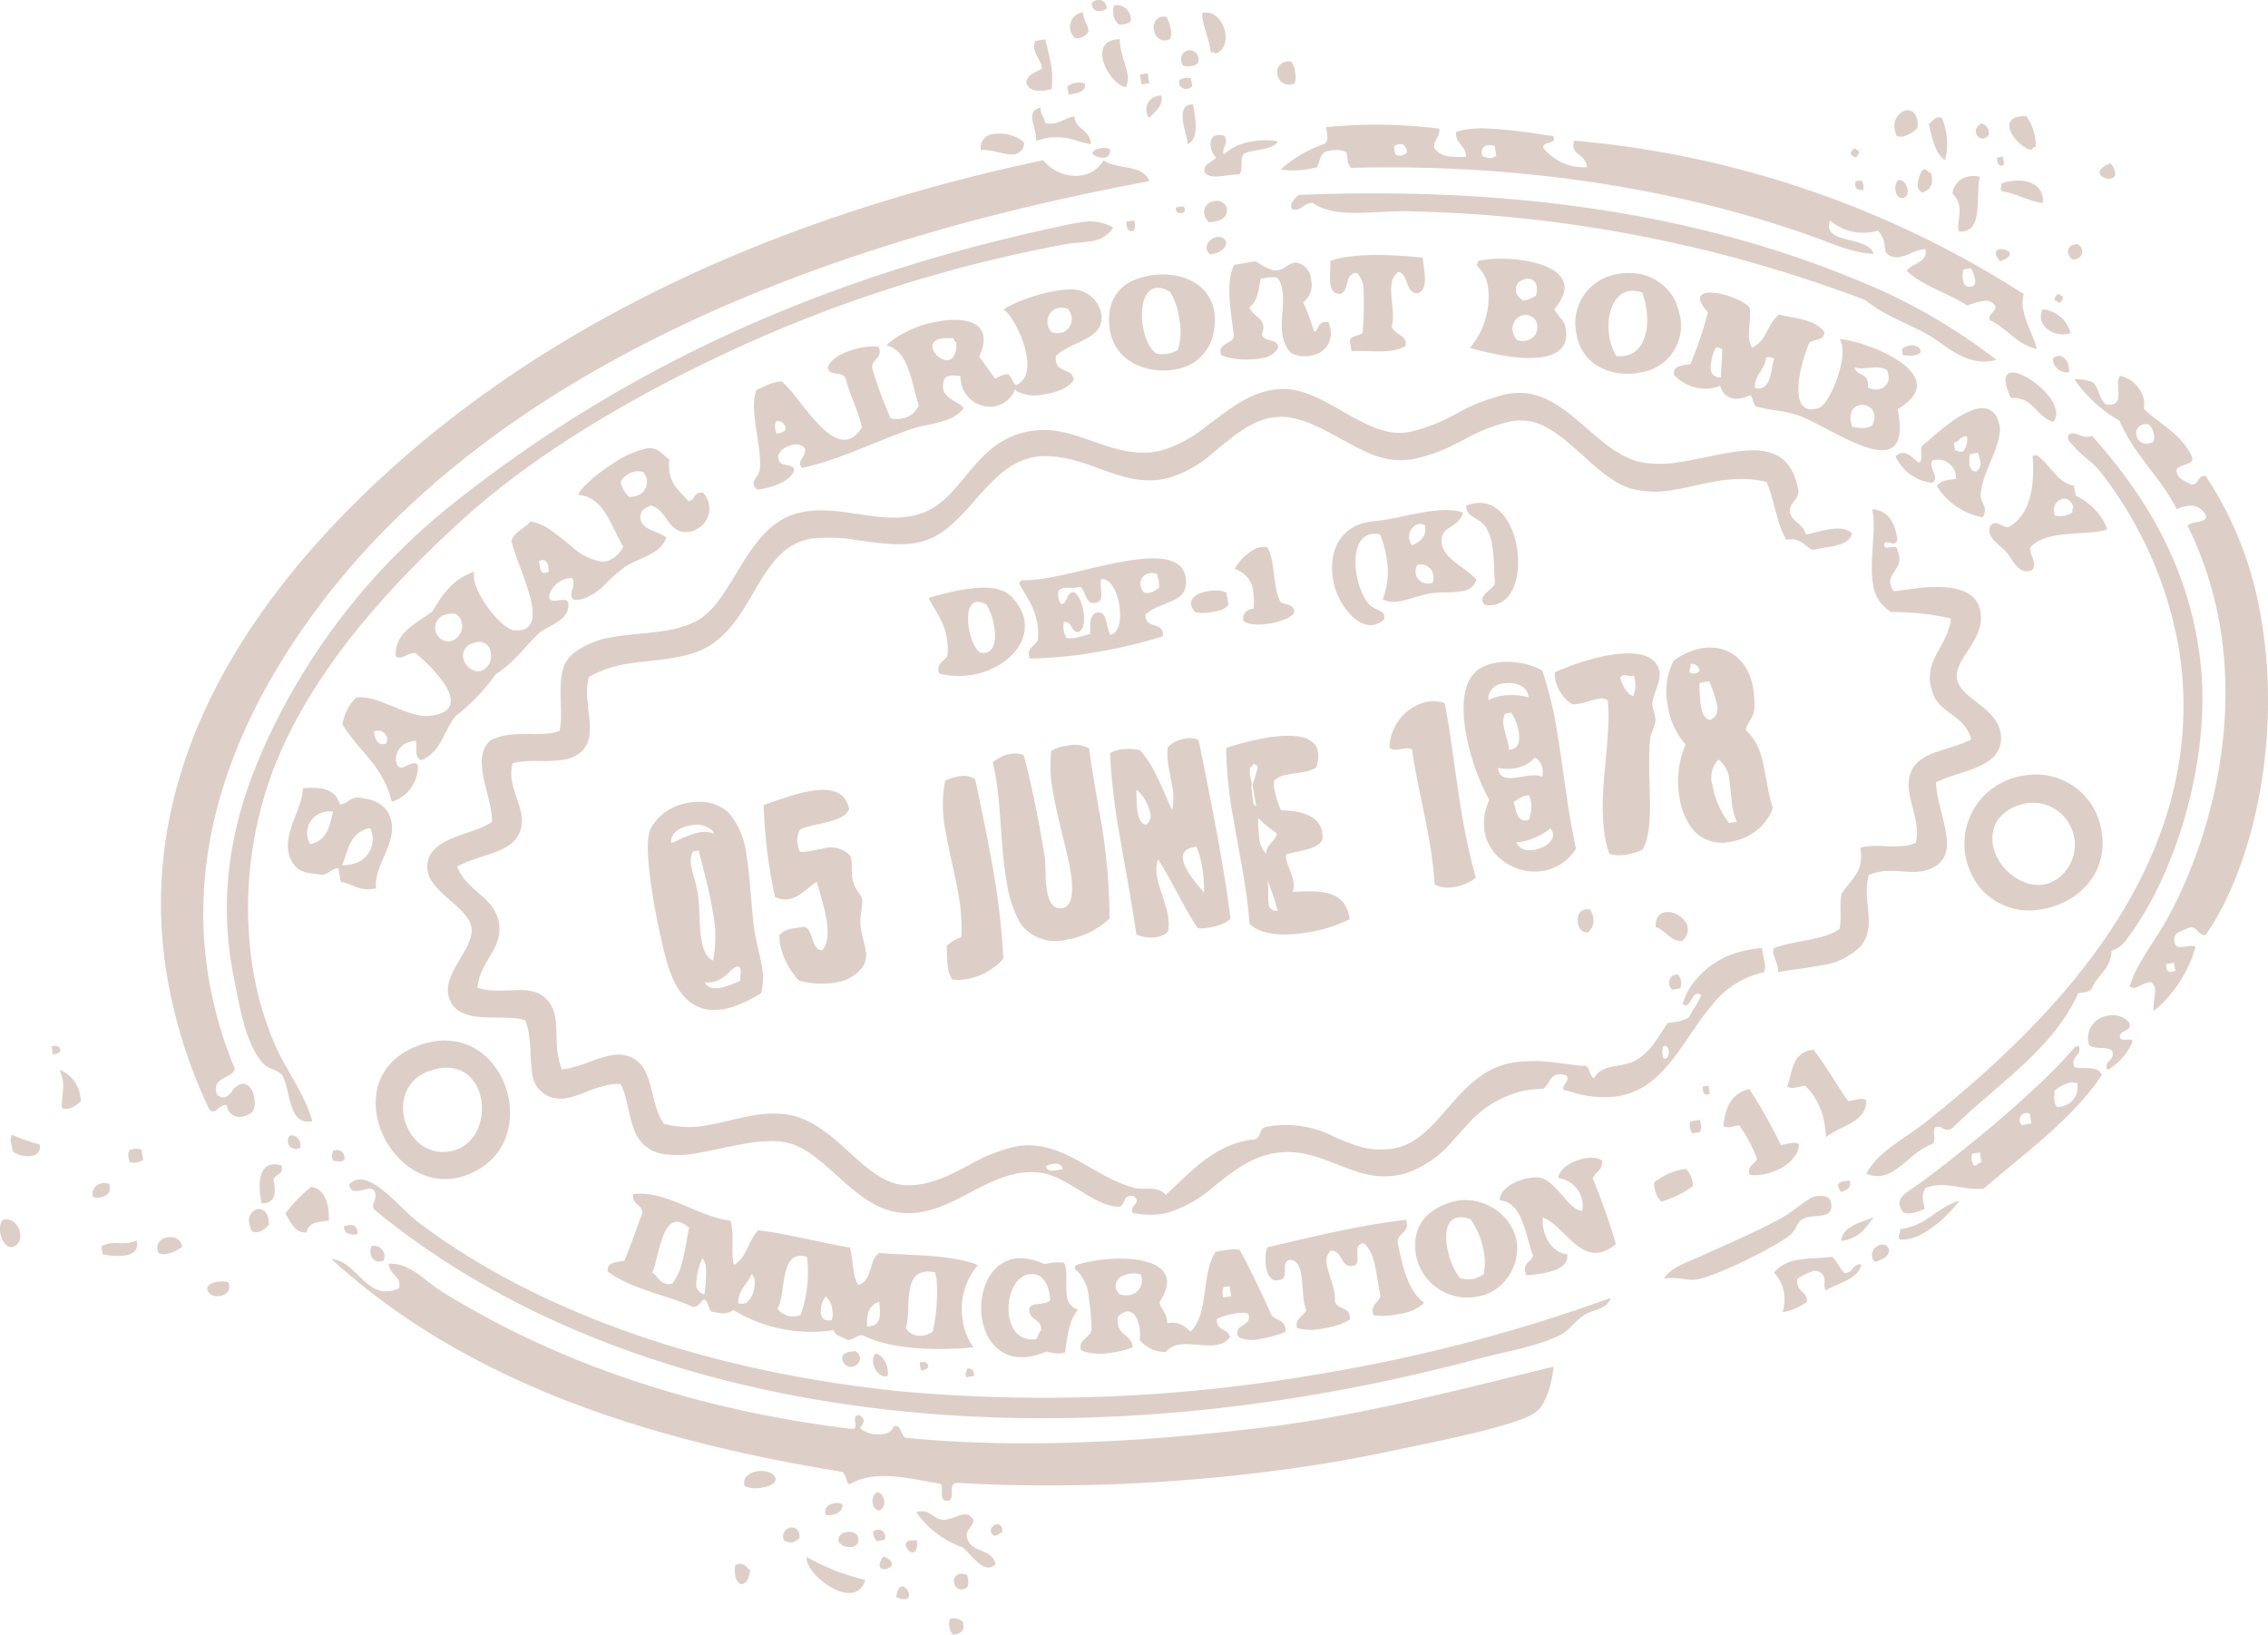 <svg xmlns="http://www.w3.org/2000/svg" width="236.617" height="170.509" viewBox="0 0 236.617 170.509"><g transform="translate(-253.814 171.833)"><path d="M353.931-2.894a1.415,1.415,0,0,0-.907-.1l-.066.012a1.26,1.26,0,0,0-.093.862,1.293,1.293,0,0,0,.37.792,2.535,2.535,0,0,0,.263-.03,1.771,1.771,0,0,0,.284-.071c.464-.165.659-.527.508-1.138a.948.948,0,0,0-.223-.244.871.871,0,0,0-.135-.088m-5.345-2.865c-.131-.325-.428-.621-.706-.575a.283.283,0,0,0-.068.018c-.15.056-.289.222-.388.547-.007.025-.015.052-.022.078a3.146,3.146,0,0,0-.085.462,3.586,3.586,0,0,0,.382.137,1.379,1.379,0,0,0,.593.066.473.473,0,0,0,.228-.1.446.446,0,0,0,.124-.425.761.761,0,0,0-.028-.121c-.009-.03-.02-.061-.031-.09m5.989-1.826a1.618,1.618,0,0,0-.42-.077,1.093,1.093,0,0,0-.216.012.879.879,0,0,0-.129.032.755.755,0,0,0-.451.9.766.766,0,0,0,.816.691l.045-.006a1.239,1.239,0,0,0,.5-.226,1.265,1.265,0,0,0,.074-.9c-.021-.121-.047-.246-.075-.374q-.074-.028-.145-.048m-8.6-1.89a3.457,3.457,0,0,0-.2.324.7.7,0,0,0-.035.064c-.009.015-.016.031-.025.046-.36.742.079.958.516.885a1.032,1.032,0,0,0,.192-.052c.508-.185.836-.748-.443-1.268m2.693-1.641a.439.439,0,0,0-.354.518.788.788,0,0,0,.051.172.964.964,0,0,0,.494.5.431.431,0,0,0,.226.028.35.35,0,0,0,.218-.131,1.519,1.519,0,0,0,.188-1.02c0-.026,0-.052,0-.079a2.258,2.258,0,0,0-.687-.014.983.983,0,0,0-.13.03M337.983-9.093c.176,1.2,2.337,3.167,4.073,3.412a2.185,2.185,0,0,0,.671,0l.084-.016a1.675,1.675,0,0,0,1.236-1.256c.009-.026.016-.051.024-.078a22.979,22.979,0,0,1-6.081-2.384.89.89,0,0,0-.007.324m19.811-3.748a.756.756,0,0,0-.42.249.546.546,0,0,0-.031.8.8.8,0,0,0,.267.158.442.442,0,0,0,.081-.009.7.7,0,0,0,.325-.161.756.756,0,0,1,.351-.172l.03,0c0-.022,0-.044,0-.064a1.833,1.833,0,0,0-.025-.229.684.684,0,0,0-.309-.529.42.42,0,0,0-.265-.035M331.145-8.7a.942.942,0,0,0-.276.007l-.074.015a1.551,1.551,0,0,0-.246.079,2.654,2.654,0,0,0-.043,1.021,1.3,1.3,0,0,0,.59,1.019l.039-.007a1.1,1.1,0,0,0,.2-.053c.45-.165.557-.583.663-1,.035-.132.069-.265.114-.389a1.28,1.28,0,0,1-.206-.165c-.227-.214-.418-.481-.765-.529m13.765-3.365a2.147,2.147,0,0,0,.021.257,1.228,1.228,0,0,0,.359.742l.814-.136a.76.76,0,0,0-.436-1.035.724.724,0,0,0-.335-.021.911.911,0,0,0-.37.155.561.561,0,0,0-.053.038m-1.921.162a1.373,1.373,0,0,0-.838-.109c-.046.008-.093.018-.141.03a.839.839,0,0,0-.717.947,1.3,1.3,0,0,0,1.032.581,1.438,1.438,0,0,0,.373-.01,1.246,1.246,0,0,0,.21-.055c.352-.137.573-.469.4-1.062a.709.709,0,0,0-.32-.321m11.689.335c-.111-.7.767-1.16.69-1.671a.584.584,0,0,0-.189-.329.943.943,0,0,0-.915-.271,4.858,4.858,0,0,0-.815.249,4.709,4.709,0,0,1-.875.263c-.048.008-.1.015-.146.02s-.1.008-.146.009a1.553,1.553,0,0,1-.757-.2c-.544-.292-.944-.786-1.774-.671l-.055.007a1.946,1.946,0,0,0-.211.047l-.075.021a9.785,9.785,0,0,0,4.827,3.664c.037.029.074.058.111.09l.093.085c.76.709,1.666,2.032,2.591,1.928l.047-.008a.91.91,0,0,0,.24-.074,1.172,1.172,0,0,0,.236-.143,1.559,1.559,0,0,0,.135-.117c-.432-1.779-2.643-1.034-3.01-2.9m-18.211-.93a.829.829,0,0,0-.176.012.977.977,0,0,0-.335.124.926.926,0,0,0-.432.95,1.389,1.389,0,0,0,.069.267,1.332,1.332,0,0,0,.876.2,1.314,1.314,0,0,0,.759-.469,1.78,1.78,0,0,0,0-.223,1.205,1.205,0,0,0-.016-.135.781.781,0,0,0-.742-.722m4.14-1.308a1.819,1.819,0,0,0,.622-.218.877.877,0,0,0,.471-.725.927.927,0,0,0-.008-.185,1.355,1.355,0,0,0-.572-.114,1.816,1.816,0,0,0-.286.024l-.06.012c-.5.1-.941.425-.858.963a1.064,1.064,0,0,0,.071.254,1.829,1.829,0,0,0,.372.016,2.08,2.08,0,0,0,.248-.026m4.777-.47a.92.92,0,0,0,.1-.01.722.722,0,0,0,.165-.048c.754-.325.428-1.864-.377-1.839a1.18,1.18,0,0,0-.405,1.184.969.969,0,0,0,.517.714M334.725-17.6c-.177-.59-.952-.843-1.7-.784-.078.007-.154.016-.231.029s-.152.029-.226.047c-.691.182-1.241.651-1.1,1.386.006.028.012.054.018.081a2.244,2.244,0,0,0,1.31.244,4.814,4.814,0,0,0,.573-.059,3.819,3.819,0,0,0,.4-.088c.548-.155.972-.435.963-.857M450.067-42h0a1.141,1.141,0,0,0-.478.213,1,1,0,0,0-.294,1.434,1.131,1.131,0,0,0,.142.149c.747-.252,1.487-.5,1.461-1.315a.716.716,0,0,0-.038-.073.729.729,0,0,0-.792-.408m-2.348,2.067a1.058,1.058,0,0,0-.617.438,1.136,1.136,0,0,1-.494.4,1,1,0,0,1-.174.046,1.313,1.313,0,0,1-.173.016c-.524-.448-.776-1.291-1.332-1.693l-.242.025c-.467.047-.92.077-1.354.1a18.768,18.768,0,0,0-1.883.178l-.092.016a3.915,3.915,0,0,0-2.469,1.324,4.232,4.232,0,0,1,1.056,2.131,4.663,4.663,0,0,1-.155,1.974c.127-.009.246-.024.36-.044a6.307,6.307,0,0,0,2.194-1.023,1.917,1.917,0,0,0-.02-.213c-.126-.838-.851-.831-.995-1.65a2.012,2.012,0,0,1-.017-.519A7.033,7.033,0,0,1,443-39.253a1.1,1.1,0,0,1,.193-.016.9.9,0,0,1,.554.183,1.478,1.478,0,0,1,.231.222,1.06,1.06,0,0,1,.178.419c.045.263-.043.493.029.929a2.555,2.555,0,0,0,.069.305c1.376-.828,3.436-1.157,3.747-2.751a1.512,1.512,0,0,0-.218.02.579.579,0,0,0-.064.013m-1.8-2.453.146-.022c.113-.02.22-.041.324-.066A3.762,3.762,0,0,0,448.4-43.7c.324-.365.6-.767.883-1.158-1.458.587-3.237.941-3.373,2.48m-90.881,13.32a.607.607,0,0,0-.219,0l-.056.012-.059.015c-.014.253-.176.4-.111.72a.836.836,0,0,0,.041.146l.822-.137a2.111,2.111,0,0,0-.028-.225.945.945,0,0,0-.1-.319.413.413,0,0,0-.287-.213m97.535-14.647c-.081.016-.164.032-.248.046s-.2.03-.3.043a.682.682,0,0,1,.031.128c.047.307-.195.408-.142.721a.93.93,0,0,0,.077.228,3.281,3.281,0,0,0,.655,0c.036,0,.073-.008.109-.014s.073-.01.109-.016A4.824,4.824,0,0,0,454.133-43a11.069,11.069,0,0,0,2.951-2.258c.109-.113.215-.226.319-.336.319-.345.606-.682.854-.989a6.129,6.129,0,0,0-.833.3c-1.743.771-2.676,2.121-4.857,2.571M350.234-29.757a1.046,1.046,0,0,0-.283.013c-.063.012-.131.028-.2.046l.138.83q.054-.005.1-.014a1.049,1.049,0,0,0,.676-.332.675.675,0,0,0-.008-.085.7.7,0,0,0-.056-.21.429.429,0,0,0-.368-.249M441.951-44.7a2.27,2.27,0,0,1,.652-.2h0c.221-.038.451-.056.676-.074s.42-.038.614-.07c.554-.093.978-.3.989-1.005a1.656,1.656,0,0,0-.024-.31c-.09-.523-.471-.831-1.62-.693l-.023,0c-.634.106-2.2,1.475-3.365,2.173-.078.046-.153.09-.227.13-2.785,1.512-5.749,2.758-8.384,3.958-1.414.651-3.129,1.154-3.821,2.348.078-.022.159-.038.237-.052a9.03,9.03,0,0,1,2.249.143,3.769,3.769,0,0,0,.9-.018l.037-.006c2.263-.379,8.466-3.562,9.712-4.612.742-.611.667-1.348,1.4-1.719m-97.03,14.548A1.7,1.7,0,0,0,346-28.26a.859.859,0,0,0,.292,0,.918.918,0,0,0,.108-.025,1.551,1.551,0,0,0,.03-.693c-.116-.747-.641-1.574-1.259-1.656a.894.894,0,0,0-.252.485m-2.131-.717-.184.03a1.533,1.533,0,0,0-.793.29h0l-.024.025,0,.006-.02.023-.006.008-.023.036-.01.02-.007.015a.082.082,0,0,0-.009.021l-.006.016-.009.023,0,.016-.006.024,0,.018a.167.167,0,0,0,0,.025l0,.017,0,.03v.064l0,.038v.015l.009.053a.934.934,0,0,0,.874.8.841.841,0,0,0,.16-.013,1.025,1.025,0,0,0,.647-.394c.25-.34.25-.834-.35-1.251-.076.014-.153.033-.229.046m103.2-17.69a.862.862,0,0,0-.431.269c.006.046.013.091.021.134a1.076,1.076,0,0,0,.326.663c.491-.19,1-.371.9-.995a1.416,1.416,0,0,0-.052-.21c-.137.015-.272.031-.4.053a2.46,2.46,0,0,0-.367.085M400.58-44.3a1.822,1.822,0,0,0-.077-.283q-.964.1-1.919.243c-.427.06-.852.127-1.276.2l-.213.035c-.227.038-.456.078-.683.119-1.822.321-3.641.713-5.48,1.13-1.61.366-3.236.751-4.893,1.13-.374.744-.333,3.588,1.019,3.451l.066-.008c.039-.007.077-.016.119-.028s.06-.006.087-.01a.745.745,0,0,0,.137-.035c.478-.172.385-.757.4-1.262.013-.375.086-.708.5-.8.745.024,1.044.678,1.2,1.545s.15,1.948.291,2.828a3.778,3.778,0,0,0,.229.873c-.244.644-1.153.815-.972,1.772.007.031.014.062.022.1a5.6,5.6,0,0,0,2.64.061l.1-.017c.09-.015.178-.03.267-.047.2-.037.388-.079.577-.126.1-.025.2-.053.3-.081a5.824,5.824,0,0,0,1.453-.586c.068-.043.13-.086.185-.129a1.7,1.7,0,0,0-.017-.3c-.159-1.04-1.3-.664-1.558-1.572a3.835,3.835,0,0,0-.058-.927c-.175-1-.644-2.025-.782-2.876a1.447,1.447,0,0,1,.387-1.446c1.176-.168,1.028,1.541,2.052,1.581a1.086,1.086,0,0,0,.222-.017l.068-.012a2.067,2.067,0,0,0,.22-.064.5.5,0,0,0,.183-.216c.246-.537-.207-1.58.29-1.934a.664.664,0,0,1,.276-.107h0a.906.906,0,0,1,.13-.013c.865.591,1.162,1.989,1.407,3.465.051.3.1.606.149.907.061.37.127.733.2,1.081-.121.686-.936.866-.793,1.741a1.852,1.852,0,0,0,.077.3,6.859,6.859,0,0,0,2.29-.058l.091-.015c.19-.031.381-.069.57-.111a4.364,4.364,0,0,0,2.221-1.016.964.964,0,0,0,.085-.113c-1.624-1.214-2.191-3.57-2.751-6.349.028-.874,1.147-.966.958-2m28.66-5.524a6.09,6.09,0,0,0-2.291.942c-.174.112-.339.228-.5.345l-.076.055c.013.173.032.337.059.493a2.6,2.6,0,0,0,.7,1.5,10.589,10.589,0,0,0,3.306-1.614,3.589,3.589,0,0,0-.048-.458,2.556,2.556,0,0,0-.671-1.338c-.121.015-.238.03-.353.05-.041.007-.082.016-.122.022m-23.526,5.04a1.694,1.694,0,0,1,.193-.045h0a2.456,2.456,0,0,1,1.127.122c.066.021.13.043.2.067a8.147,8.147,0,0,1,1.393,3.438,5.994,5.994,0,0,1-.017,2.287,3.207,3.207,0,0,1-1.181.5,3.15,3.15,0,0,1-1.275-.092c-1.25-1.379-2.328-5.685-.44-6.28m2.039,8.237.13-.021.066-.012a4.847,4.847,0,0,0,3.319-2.234c.027-.041.051-.084.076-.128.036-.06.069-.12.1-.18,2.134-3.952-1.28-7.605-4.871-7.525a4.876,4.876,0,0,0-.729.068c-.024,0-.051.009-.075.014-.052.008-.1.018-.152.03-.125.028-.25.058-.375.1-2.654.788-4.105,2.587-3.737,5.311.008.054.015.1.024.155a5.452,5.452,0,0,0,6.223,4.425m-36.776-2.2a2.458,2.458,0,0,1,.678-.213q.073-.012.149-.021a2.6,2.6,0,0,1,.527-.006,2.168,2.168,0,0,1,.505.106,2.056,2.056,0,0,1,.078.309,1.53,1.53,0,0,1-1.208,1.823c-.029.007-.059.012-.088.017l-.028,0a2,2,0,0,1-.441.014,2.111,2.111,0,0,1-.494-.1,1.1,1.1,0,0,1,.32-1.931m10.495,1.184.614-.1.174,1.041-.813.137a1.962,1.962,0,0,1-.064-.251,1.274,1.274,0,0,1,.09-.823m-14.916,6.436a.98.98,0,0,0,.021.1c.021.015.045.03.068.045a1.918,1.918,0,0,0,.36.162,6.607,6.607,0,0,0,2.9.064l.123-.02c.184-.031.368-.066.547-.1.223-.048.441-.1.645-.159a7.962,7.962,0,0,0,.781-.258c0-.023-.007-.046-.01-.069-.2-1.229-1.337-1.134-1.546-2.347a2.8,2.8,0,0,1-.018-.729c.02-.023.04-.044.061-.066a1.6,1.6,0,0,1,.845-.52c.016,0,.032,0,.047-.007.736-.083,1.237.824,1.352,1.92a4.673,4.673,0,0,1-.012,1.061,3.489,3.489,0,0,0,2.732,1.242c.022-.029.045-.055.068-.082a1.891,1.891,0,0,1,.609-.465,2.493,2.493,0,0,1,.69-.213,3.394,3.394,0,0,1,.347-.04,5.808,5.808,0,0,1,.6-.013c.33.009.669.038,1.008.064s.677.058,1.006.066c.165,0,.327,0,.486,0a4.032,4.032,0,0,0,.464-.048,2.139,2.139,0,0,0,1.245-.616c.031-.032.062-.067.093-.1s.047-.059.069-.089c-.192-.895-1.191-.637-1.354-1.571a1.714,1.714,0,0,1-.022-.332l.039-.018a4.887,4.887,0,0,1,.478-.195,8.356,8.356,0,0,1,1.373-.36c.135-.022.269-.039.4-.053a2.246,2.246,0,0,1,.99.078,1.484,1.484,0,0,1,.062.237c.167,1.041-1.362.86-1.192,1.9a1.49,1.49,0,0,0,.041.176.945.945,0,0,0,.271.214,3.437,3.437,0,0,0,1.993.117c.031-.006.062-.009.093-.014a15.261,15.261,0,0,0,2.625-.729,2.039,2.039,0,0,0-.016-.386c-.164-1.084-1.329-.745-1.593-1.685-1.013-2.234-2.04-4.456-3.186-6.493a2.17,2.17,0,0,0-.271-.046,3.691,3.691,0,0,0-.71.009c-.216.02-.442.054-.67.092-.277.046-.562.1-.841.146-1.543,2.295-.644,6.343-2.61,8.318-.1-.088-.2-.169-.289-.245a3.733,3.733,0,0,0-.678-.459,2.015,2.015,0,0,0-.973-.216,3.226,3.226,0,0,0-.461.044l-.056.01a2.4,2.4,0,0,0-.031-.477c-.134-.75-.638-.97-.765-1.73,2.555-3.854-1.641-4.8-5.46-4.476-.467.039-.932.1-1.376.172l-.122.022c-.363.063-.71.137-1.039.22-.226.058-.443.119-.647.184a.294.294,0,0,0-.16.362c.006.028.013.054.022.084a4.44,4.44,0,0,1,1.413,3.023,23.61,23.61,0,0,1,.275,3.3c-.124.849-1.3.936-1.135,2m-3.172-5.109a.689.689,0,0,1-.4.269,2.662,2.662,0,0,1-.354.081h0c-.108.018-.222.032-.336.048s-.229.03-.339.048a1.072,1.072,0,0,0-.75.341,1.908,1.908,0,0,0,.014.432c.145.91,1.049.736,1.2,1.627a1.59,1.59,0,0,1,.022.29,3.713,3.713,0,0,0-.476.933l-.013,0q-.045.009-.09.014c-1.749.244-2.637-1.09-2.8-2.639-.012-.108-.021-.218-.024-.327,0-.054,0-.107,0-.161-.021-1.5.6-3.071,1.728-3.529a1.821,1.821,0,0,1,.38-.107l.063-.009c.043-.006.086-.01.131-.013l.078,0c.056,0,.113,0,.17,0,.03,0,.06,0,.09.007.809.089,1.4.77,1.636,2.088.033.188.059.39.078.6m1.46-3.861a3.531,3.531,0,0,0-1.124-.031c-.138.015-.28.035-.424.059-.175.03-.355.066-.537.1a6.393,6.393,0,0,0-1.945-.585,4.174,4.174,0,0,0-1.179.021c-.077.013-.154.029-.23.046-2.336.547-3.433,3.266-3.2,5.767.016.161.037.321.063.48.387,2.3,1.94,4.267,4.737,3.945.1-.012.193-.025.292-.041.035-.006.068-.014.1-.018a7.365,7.365,0,0,0,1.256-.356c.119-.045.238-.092.36-.144.123.029.244.06.366.09a2.938,2.938,0,0,0,1.113.1c.04,0,.079-.009.12-.016a3.06,3.06,0,0,0,.312-.071c.237-1.652.4-3.357,1.358-4.484a1.587,1.587,0,0,1-1.17-1.4c-.153-.89.047-2.013-.116-2.922a2.388,2.388,0,0,0-.16-.545M420.937-50.76a1.115,1.115,0,0,0-.327-.185,2.564,2.564,0,0,0-1.141-.1c-.086.009-.173.021-.261.036-.143.024-.288.055-.433.094-1.179.311-2.343,1.073-2.371,1.975a2.912,2.912,0,0,1,2.484,2.37,2.789,2.789,0,0,1-.017,1.05c-1.5-.132-2.776-3.336-4.585-3.488a3.157,3.157,0,0,0-.433,0c-.136.008-.281.024-.432.047l-.063.01a5.809,5.809,0,0,0-.715.168c-1.15.347-2.317,1.08-2.38,2.151,2.386.208,2.636,3.439,3.5,5.8-.219.59-.995.769-.838,1.624a1.9,1.9,0,0,0,.13.412c.372-.038.909-.083,1.477-.172l.114-.02c.256-.043.517-.1.769-.16,1.1-.283,2.055-.809,1.9-1.856-1.278-.059-2.284-1.407-2.51-2.84a3.724,3.724,0,0,1-.025-.991,4.131,4.131,0,0,1,1.093.666c1.482,1.192,2.818,3.234,4.682,3.01l.109-.016.1-.018a3.456,3.456,0,0,0,1.285-.6c.113-.082.228-.169.345-.267a67.2,67.2,0,0,0-2.408-6.839c.226-.685,1.112-.9.952-1.86m9.177-3.452a2.244,2.244,0,0,0,.242.6l.814-.136a1.273,1.273,0,0,0,.076-.907c-.021-.121-.047-.245-.076-.37l-1.021.17a2.229,2.229,0,0,0-.035.645m39.147-2.311a2.13,2.13,0,0,1-.461.132,1.854,1.854,0,0,1-.389.025,1.4,1.4,0,0,1-.26-.591c-.052-.3.014-.591-.016-1.064a3.875,3.875,0,0,1,1.618-.883c.032-.006.062-.009.092-.013a1.482,1.482,0,0,1,.189-.01,1.334,1.334,0,0,1,.223.016,1.575,1.575,0,0,1,.264.059,1.254,1.254,0,0,1,.024.128,2.02,2.02,0,0,1-1.284,2.2m-3.512,1.88-1.021.172a.968.968,0,0,1-.193-.413.71.71,0,0,1,.2-.652.709.709,0,0,1,.379-.188.9.9,0,0,1,.3,0,1.152,1.152,0,0,1,.164.044Zm-5.208,4.065-.031,0a.634.634,0,0,0-.155.047,1.178,1.178,0,0,0-.195.124l-.068.051a.586.586,0,0,1-.257.113.58.58,0,0,1-.081.008,2.277,2.277,0,0,1-.243-.6,2.232,2.232,0,0,1,.036-.644l.821-.138Zm9.7-9.927a1.581,1.581,0,0,1-.1-.352c-.122-.79.74-.869.617-1.665a1.422,1.422,0,0,0-.046-.191l-.406.068c-3.61,4.323-11.5,10.786-16.148,14.2-1.228.9-2.313,1.355-2.168,2.267a2.012,2.012,0,0,0,.37.8,1.253,1.253,0,0,0,.683.113c.086-.006.176-.018.266-.033a4.266,4.266,0,0,0,.891-.26c.053-.022.1-.044.153-.066.1-.044.183-.089.257-.13-.032-.159-.062-.317-.089-.472a2.142,2.142,0,0,1,.155-1.671c.082-.036.164-.066.246-.094.064-.023.128-.044.192-.061.037-.012.073-.021.109-.03.091-.023.182-.044.273-.059.018,0,.037-.007.055-.01.054-.009.106-.017.159-.024,1.641-.211,3.3.53,5.073.326,4.356-3.779,9.2-7.2,12.325-11.858-.436-1.005-1.887-.571-2.865-.8M436.3-49.462a1.251,1.251,0,0,0,.039.165l.074.013a3.3,3.3,0,0,0,.567.036,4.715,4.715,0,0,0,.621-.052l.094-.016a6.2,6.2,0,0,0,1.416-.419,4.356,4.356,0,0,0,2.068-1.654,2.166,2.166,0,0,0,.124-.241,2.087,2.087,0,0,0,.1-.261,2.008,2.008,0,0,0,.088-.606,1.243,1.243,0,0,0-.9-.074c-.116.02-.236.044-.357.068l-.184.037c-.061.013-.123.023-.182.033-.089.015-.174.026-.256.033a56.76,56.76,0,0,0-3.29-5.837c-2,.5-2.51,2.074-2.722,3.864a1.208,1.208,0,0,0,.912.075l.283-.051c.167-.036.329-.063.481-.089a15.227,15.227,0,0,1,1.853,3.522c-.249.505-.963.668-.826,1.452m-4.825-8.645c.04.242.123.424.312.453a.417.417,0,0,0,.136,0,1.026,1.026,0,0,0,.271-.1l-.139-.831-.615.1a3.064,3.064,0,0,0,.036.374M476.015-65a.549.549,0,0,0-.017-.082c-.016-.023-.033-.044-.051-.067a1.959,1.959,0,0,0-.2-.222c-.026-.025-.053-.048-.081-.071a2.25,2.25,0,0,0-1.719-.479c-.052.006-.1.013-.154.021-.1.017-.2.041-.305.069a2.35,2.35,0,0,0-1.812,2.646,2.592,2.592,0,0,0,.067.3c.522.623,1.829.132,2.423.664a1.155,1.155,0,0,1,.058.225c.113.746-.738.8-.625,1.549a1.242,1.242,0,0,0,.059.227,5.964,5.964,0,0,0,2.655-3c-.258-.4-1.165.115-1.332-.416-.091-.774,1.181-.562,1.037-1.367m-27.51,7.92a1.228,1.228,0,0,0-.88-.07l-.2.037c-.067.014-.135.025-.2.04l-.177.036-.175.032c-.084.014-.167.025-.246.032-1.253-1.731-2.319-3.716-3.634-5.357-.053.007-.1.015-.153.023-.067.012-.131.024-.192.038-1.635.373-1.825,1.789-2.163,3.1-.036.138-.073.276-.115.412-.029.1-.06.193-.093.288a1.257,1.257,0,0,0,.9.073c.119-.02.24-.044.36-.069.152-.03.3-.06.44-.084.06-.01.116-.018.174-.026a7.09,7.09,0,0,1,2.019,4.043,11.359,11.359,0,0,1,.145,1.344c1.437-1.263,4.3-1.5,4.187-3.894M277.63-38.068a2.684,2.684,0,0,0-1.2-.046c-.054.009-.106.02-.158.032-.486.111-.885.349-.831.765,0,.016,0,.031.008.046a1.014,1.014,0,0,0,1.1.644,1.579,1.579,0,0,0,.222-.022,1.53,1.53,0,0,0,.459-.152.875.875,0,0,0,.494-.974,1.252,1.252,0,0,0-.061-.216c-.009-.024-.02-.051-.031-.076M391.51-23.792l-.4.069c-.046.007-.091.015-.137.021q-1.216.2-2.437.383c-.972.143-1.949.275-2.925.394-13.265,1.621-26.038,2.171-37.071,1.094H348.5c-.651.008-.58-1.02-1.079-1.225a.552.552,0,0,0-.3-.024l-.051.008a1.253,1.253,0,0,1-1.028.815l-.1.02a2.965,2.965,0,0,1-.53.038,3.144,3.144,0,0,1-1.612-.449,1.137,1.137,0,0,1-.281-.258,1.1,1.1,0,0,0,.395-.795.71.71,0,0,0-.395-.484.729.729,0,0,0-.108-.007.745.745,0,0,0-.129.007c-.335.056-.292.383-.244.71s.092.64-.23.694a.661.661,0,0,1-.1.009c-16.336-1.969-30.748-6.871-42.81-14.337-1.681-1.036-3.258-3-5.537-2.905,0,.041.01.081.016.12.172.974.958,1.134,1.087,1.846a1.485,1.485,0,0,1-.038.625,3.923,3.923,0,0,1-.75.236l-.1.018a2.857,2.857,0,0,1-.372.039c-1.721.063-2.694-1.53-3.976-2.554a3.415,3.415,0,0,0-1.847-.823c13.957,12.746,32.6,18.839,53.177,22.19.541.077.465,1.04.856,1.341.122-.075.245-.143.372-.207a5.558,5.558,0,0,1,.791-.327l.136-.043c.181-.055.365-.1.552-.139.094-.02.188-.037.282-.053.075-.013.15-.024.226-.035,2.34-.32,4.986.386,7.1.715.545.258-.273,1.939.838,1.776a.261.261,0,0,0,.028,0l.061-.012a.53.53,0,0,0,.3-.463c.062-.469-.12-1.115.3-1.326a.685.685,0,0,1,.183-.058l.04,0,.046,0c.028,0,.055,0,.084,0,.436.026.879.05,1.328.073q.967.048,1.97.086t2.073.062A182.976,182.976,0,0,0,392.22-19.2l.326-.053.1-.017c1.734-.291,3.463-.614,5.172-.966q.522-.109,1.04-.219c3.885-.834,13.067-2.562,15.112-4.022,1.263-.9,1.776-3.355,1.936-4.795-.554.134-1.112.269-1.672.408-7.252,1.772-14.912,3.742-22.723,5.072M293.536-40.249a1.3,1.3,0,0,0,.333-.106,1.41,1.41,0,0,0,.052-.314,1.069,1.069,0,0,0-1.183-1.2.925.925,0,0,0-.1.013l-.071.013c-.317.669.037,1.617.806,1.611a.97.97,0,0,0,.16-.014m28.415.949c.081-.216.155-.466.23-.736.014-.052.029-.1.041-.157.429-1.6.844-3.8,1.916-4.145a.934.934,0,0,1,.136-.033,1.12,1.12,0,0,1,.515.043h0l.048.016a2.742,2.742,0,0,1,.874.546c-.447,2.046-.561,4.332-1.763,5.826a.9.9,0,0,1-.089.022c-.029.007-.058.013-.085.017a1.407,1.407,0,0,1-.269.021,1.556,1.556,0,0,1-1.118-.724,2.321,2.321,0,0,0-.525-.479c.03-.067.06-.139.088-.216m5.516-.348A15.347,15.347,0,0,1,327.3-36.8a1.176,1.176,0,0,1-.862-.953,7.519,7.519,0,0,1,.654-2.843,2.125,2.125,0,0,1,.378.948m4.745.75a.367.367,0,0,1,.032.021c.622.426.269,2.561-.7,2.985a.86.86,0,0,1-.207.062.236.236,0,0,1-.03,0,.859.859,0,0,1-.218,0,.645.645,0,0,1-.066-.009,1.351,1.351,0,0,1-.134-.035l-.068-.025c-.013-1.347.955-1.979,1.392-3m2.746,3.522a2.869,2.869,0,0,0,.123-.281c.041-.109.078-.226.112-.348.44-1.594.324-4.141,1.565-4.71a1.236,1.236,0,0,1,.314-.1,1.657,1.657,0,0,1,.462-.007,2.74,2.74,0,0,1,.474.1,13.5,13.5,0,0,1-.667,6.067c-.081.026-.16.05-.237.068-.038.009-.075.018-.113.025l-.108.022a2.181,2.181,0,0,1-.494.03,2,2,0,0,1-1.335-.662c-.046-.045-.091-.092-.136-.139.014-.023.026-.047.039-.071m5.007-1.2a2.066,2.066,0,0,1,.678,1.369,2.09,2.09,0,0,1-.055,1.081l-.09.017a1.3,1.3,0,0,1-.333.018c-1.17-.085-.694-1.977-.2-2.486m5.57.553c.107,1.1.28,2.256-.792,2.508q-.052.012-.107.021a2.294,2.294,0,0,1-.362.03c-.078-1.217.136-2.211,1.261-2.559m4.4-3.054a1.777,1.777,0,0,1,.3-.075,2.5,2.5,0,0,1,.4-.032,3.84,3.84,0,0,1,.706.067,4.991,4.991,0,0,1,.183.743,18.564,18.564,0,0,1-.408,5.467,1.957,1.957,0,0,1-.167.107c-.025.015-.05.03-.076.044a2.139,2.139,0,0,1-.321.14c-.044.015-.087.03-.13.041a1.736,1.736,0,0,1-.182.044l-.06.012a1.734,1.734,0,0,1-1.867-.774c.577-1.748-.265-5.14,1.626-5.784m-31-1.221c-.2.025-.412.05-.608.082a2.832,2.832,0,0,0-.643.173.7.7,0,0,0-.465.818c0,.023.007.044.013.067,2.5,1.825,5.919,2.356,8.816,3.634a.667.667,0,0,0,.155.014.594.594,0,0,0,.09-.009,1.018,1.018,0,0,0,.575-.388c.145-.168.261-.334.378-.352a.128.128,0,0,1,.079.01.248.248,0,0,1,.081.068c.33.223.295.957.623,1.172.062.01.126.023.189.036.221.043.449.092.679.122a2.721,2.721,0,0,0,.493.021,1.925,1.925,0,0,0,.2-.021,1.562,1.562,0,0,0,.725-.324,15.626,15.626,0,0,0,9.778,2.195c.115-.015.231-.033.347-.053s.219-.038.327-.059c.215.722.966.677,1.436,1.037h.075a1.282,1.282,0,0,0,.2-.017,1.405,1.405,0,0,0,.524-.221,1.358,1.358,0,0,1,.535-.228,1.567,1.567,0,0,1,.268-.018c2.97,1.522,7.888,1.618,11.576,1.256a5.866,5.866,0,0,1-1.115-2.7,7.063,7.063,0,0,1,1.572-5.886c-2.936-1.13-6.8-.947-10.313-1.261-1.153.808-.6,2.846-2.172,3.35a3.6,3.6,0,0,1-.477-1.412c-.1-.6-.162-1.264-.263-1.87-.036-.215-.076-.426-.127-.622-3.218-.554-6.253-1.381-9.561-1.809-1.088,1.044-1.138,2.825-2.552,3.62-.023-.107-.044-.213-.061-.317-.228-1.34.053-2.325-.158-3.658a6.523,6.523,0,0,0-.136-.644c-3.6-.459-6.558-3.158-10.148-2.773a1.57,1.57,0,0,0,.013.45c.129.715.814.647.934,1.378.006.041.01.086.013.135-.645,1.656-1.193,3.384-1.893,5M290.106-44.02a3.186,3.186,0,0,0-.409.1c0,.055.008.107.015.155.109.727.712.748,1.389.679.03-.678-.233-.94-.669-.959a1.642,1.642,0,0,0-.326.024m-18.379,1.256a1.656,1.656,0,0,0-.471.014,1.49,1.49,0,0,0-.553.2,1.042,1.042,0,0,0-.322,1.436l.045.022a1.168,1.168,0,0,0,.211.064,1.3,1.3,0,0,0,.286.025,1.716,1.716,0,0,0,.263-.025,4.076,4.076,0,0,0,1.224-.48c.1-.058.2-.114.288-.165l.106-.063c0-.024,0-.05,0-.075s-.006-.047-.009-.071a1.1,1.1,0,0,0-1.063-.885m-4.465.578h0a4.876,4.876,0,0,1-1.046.039,4.834,4.834,0,0,0-.99.03,2.487,2.487,0,0,0-.847.31l.138.823c.1.018.21.039.336.059.212.033.461.067.725.086a5.8,5.8,0,0,0,1.14-.01c.053-.006.106-.014.157-.023s.1-.017.153-.029c.7-.154,1.221-.554,1.056-1.43-.006-.031-.012-.061-.02-.092a3.5,3.5,0,0,1-.8.236M428.311-70.053a.926.926,0,0,0-.22,1.242.907.907,0,0,0,.177.216l.82-.137a1.074,1.074,0,0,0,.1-.762,1.072,1.072,0,0,0-.341-.69,1.043,1.043,0,0,0-.22.013.847.847,0,0,0-.314.117M280.947-45.706a.832.832,0,0,0-.267,0,.562.562,0,0,0-.063.014,1.23,1.23,0,0,0-.785,1.508,2.8,2.8,0,0,0,.273.8,1.349,1.349,0,0,0,.5.085,1.045,1.045,0,0,0,.15-.015q.043-.007.086-.017a2.256,2.256,0,0,0,1.036-.773c.006-1.042-.447-1.537-.932-1.61M391.01-28.432a167.376,167.376,0,0,1-42.859,1.771c-19-1.876-37.306-7.577-50.736-17.7-1.04-.782-2.544-2.508-3.994-3.563a5.887,5.887,0,0,0-1.081-.645,2.173,2.173,0,0,0-1.221-.213l-.061.012a1.447,1.447,0,0,0-.64.321,1.9,1.9,0,0,0-.183.178c.081.419.268.6.511.662a1.249,1.249,0,0,0,.485,0h0c.146-.024.3-.064.45-.1s.3-.076.44-.1c.038-.007.075-.012.111-.015a.671.671,0,0,1,.63.181,1.313,1.313,0,0,1,.116.357c.1.583-.31.961-.242,1.35a.7.7,0,0,0,.265.4q.725.594,1.47,1.174c.24.187.479.371.722.556C317.428-26.9,351.52-19.827,390.119-26.219l.313-.051.089-.015c5.726-.961,11.563-2.221,17.462-3.786,2.954-.789,6.371-1.346,8.631-2.515.909-.463,1.549-1.5,2.586-2.133.895-.549,2.192-.486,2.665-1.724A171.255,171.255,0,0,1,391.6-28.531ZM288.042-45.892c-.192-1.112-.723-1.983-1.77-2.134a15.855,15.855,0,0,0-2.69,2.789c.583.885.96,2.059,2.224,1.968a1.033,1.033,0,0,1,.062-.3,1.393,1.393,0,0,1,1.074-.759c.119-.03.244-.055.375-.077.253-.043.526-.071.807-.094a6.742,6.742,0,0,0-.083-1.389m-33.606,1.26a1.264,1.264,0,0,0-.146.016l-.066.012a1.818,1.818,0,0,0-.2.06,2.09,2.09,0,0,0-.164,1.382c.134.753.568,1.462,1.263,1.413,1.441-.44.789-2.964-.685-2.882m28.786-5.414a1.158,1.158,0,0,0-.056-.229c-.06-.016-.117-.031-.173-.041a2.458,2.458,0,0,0-.614-.062,1.656,1.656,0,0,0-.219.022l-.067.013c-1.3.28-1.321,2.13-1.06,3.715.017.107.037.214.056.318a2.446,2.446,0,0,0,.386-.031h0q.055-.009.107-.021c1-.23.983-1.193.8-2.272-.012-.075-.025-.151-.04-.226.251-.425.974-.51.879-1.185m6.545-1.041a1.287,1.287,0,0,0-.135-.411.692.692,0,0,0-.573-.366,1.37,1.37,0,0,0-.343.017l-.063.01c-.02.006-.041.009-.062.015a1.228,1.228,0,0,0-.1.82,2.1,2.1,0,0,0,.063.246h.059a4.993,4.993,0,0,0,.785.063.511.511,0,0,0,.178-.063.581.581,0,0,0,.184-.175l.022-.031c0-.044-.01-.085-.016-.127m-25.494,4.161h0a1.573,1.573,0,0,0,.568-.207.875.875,0,0,0,.335-1.2,1.2,1.2,0,0,0-.686-.079,1.511,1.511,0,0,0-.176.043,1.117,1.117,0,0,0-.838,1.241,1.354,1.354,0,0,0,.031.137,1.46,1.46,0,0,0,.763.061M429.516-73.885a1.753,1.753,0,0,0,.109-.143c.753-1.077-.129-2.172-1.139-2.539a1.879,1.879,0,0,0-.936-.108l-.054.009c-.555.116-.979.578-.953,1.543,1.055.3,1.495,1.475,2.768,1.453a2.536,2.536,0,0,0,.2-.215M284.679-51.994a1.062,1.062,0,0,0,.167-.016,1.459,1.459,0,0,0,.326-.094,2.29,2.29,0,0,0-.025-.4,1,1,0,0,0-1.039-.9.813.813,0,0,0,.571,1.417M419.162-74.587a.793.793,0,0,0,.314.008,1.532,1.532,0,0,0,.549-1.576,1.989,1.989,0,0,0-.316-.8,1.485,1.485,0,0,0-.386-.03c-.039,0-.077.006-.114.012s-.077.016-.114.026c-1.027.3-.838,2.152.066,2.363m-150.584,22.7a1.226,1.226,0,0,0-.867-.076q-.143.024-.294.059l-.1.022a1.294,1.294,0,0,0-.069.9c.021.121.048.246.077.373a2.022,2.022,0,0,0,.743.044,2.014,2.014,0,0,0,.685-.283Zm-13.593-.7c.036.214.087.439.123.653.01.058.02.115.026.173a.9.9,0,0,0,.146.127h0a1.687,1.687,0,0,0,.328.181,2.852,2.852,0,0,0,1.487.2,1.477,1.477,0,0,0,.2-.048.88.88,0,0,0,.683-.949,1.938,1.938,0,0,0-.022-.2,22.873,22.873,0,0,1-2.907-1.006,1.2,1.2,0,0,0-.071.871M298.57-60.1c.177-.063.349-.117.517-.164.056-.016.114-.031.169-.044.134-.032.264-.059.392-.081,5.392-.9,5.958,7.634,1.27,8.627-.037.007-.075.015-.112.021l-.066.012a4.321,4.321,0,0,1-.441.052c-4.479.291-6.418-6.737-1.729-8.423m2.533,11.2.167-.025c.025,0,.052-.01.078-.015a7.135,7.135,0,0,0,2.109-.75c.131-.07.261-.144.393-.222.069-.043.137-.086.2-.129.121-.078.236-.159.349-.242,5.353-3.985,1.982-13.879-5.1-12.946l-.261.039-.059.01a8.686,8.686,0,0,0-1.367.36c-.084.031-.169.061-.256.1l-.014,0c-.084.032-.168.067-.252.1a8.19,8.19,0,0,0-1.082.548c-6.386,3.861-1.579,14.106,5.094,13.171M462.028-85.935c.039-.086.082-.173.129-.257a4.337,4.337,0,0,1,2.449-1.688q.159-.052.318-.093l.1-.024c.056-.013.113-.025.168-.035l.083-.016h0c.054-.009.108-.017.164-.023a4.384,4.384,0,0,1,4.234,6.584c-.044.071-.09.14-.136.207-.024.036-.049.071-.075.106a3.775,3.775,0,0,1-2.236,1.568c-.061.013-.121.024-.182.035a3.517,3.517,0,0,1-.592.047c-2.883-.012-5.792-3.462-4.429-6.411m-1.907,6.355a6.7,6.7,0,0,0,6.634,2.608l.125-.02a8.356,8.356,0,0,0,.837-.185c3.208-.887,5.913-3.7,5.4-7.653-.009-.068-.018-.137-.03-.206-.022-.136-.046-.272-.075-.4a6.918,6.918,0,0,0-7.744-5.546c-.112.013-.226.029-.337.048l-.051.008-.2.038c-.115.024-.231.051-.348.081a7.181,7.181,0,0,0-5.491,8.076,7.505,7.505,0,0,0,.978,2.682q.145.247.306.472M262.189-57.508a3.469,3.469,0,0,0-2.159-2.732,4.672,4.672,0,0,1,.334,1.12c.154.987-.146,1.666-.091,2.879a1.356,1.356,0,0,0,.267.062,1.355,1.355,0,0,0,.341.006l.082-.012A2.386,2.386,0,0,0,262.253-57c-.015-.181-.036-.351-.064-.512m-2.636-4.362a1.1,1.1,0,0,0,.514-.243.475.475,0,0,0,.058-.06.65.65,0,0,0-.008-.085c-.053-.409-.314-.514-.694-.45-.071.013-.145.03-.223.052l.138.822c.036,0,.071-.008.106-.014l.111-.022M386.068-79.817a2.527,2.527,0,0,0-.113-.441,32.231,32.231,0,0,1,1.148,3.376c0,.02.006.038.008.054a.785.785,0,0,1-.94-.733c-.109-.606.028-1.485-.1-2.256m-1.72-9.746a1.679,1.679,0,0,0,.018-.759c-.045-.266-.124-.514-.157-.727a.665.665,0,0,1,.035-.412.488.488,0,0,1-.036-.111c-.061-.318.374-.281.339-.579.2.063.4.117.476.344a12.528,12.528,0,0,1-.535,1.8l.381,2.275c-.2-.056-.295-.28-.342-.561-.051-.3-.053-.675-.1-.976a1.29,1.29,0,0,0-.076-.292m2.675,4.662c-.165.851-1.085,1.156-1.123,2.1a2.435,2.435,0,0,1-.7-1.537,11.076,11.076,0,0,1-.121-2.156,11.966,11.966,0,0,0,1.947,1.589m-2.691,9.57c.062.056.127.109.195.16,1.213.9,3.433.971,5.594.623l.114-.018.157-.026a15.384,15.384,0,0,0,4.095-1.288c.046-.024.092-.047.136-.071L394.6-76.1c-.485-3.01-3.225-2.82-5.923-2.691a2.089,2.089,0,0,0,.075-1.066c-.136-.846-.634-1.682-.743-2.366a1.232,1.232,0,0,1,.009-.5c1.394-.386,3.177-.493,3.754-1.475a3.142,3.142,0,0,0-.028-.868c-.335-1.816-2.458-2.206-4.281-2.243a9.515,9.515,0,0,1-.694-2.166,2.922,2.922,0,0,1-.032-.906.845.845,0,0,1,.069-.076A2.406,2.406,0,0,1,387.984-91c.176-.04.363-.075.554-.107l.261-.043.265-.039.288-.043.284-.046a3.876,3.876,0,0,0,1.5-.482,4.752,4.752,0,0,0,.176-.732c.4-2.574-2.234-2.856-5.1-2.423-.1.015-.2.031-.3.048-.046.008-.092.015-.138.024a30.216,30.216,0,0,0-4.036,1.029,42.464,42.464,0,0,0,.735,7.266c.329,1.964.716,3.969,1.046,5.931.295,1.766.542,3.5.655,5.133.048.053.1.1.153.152m21.1-3.955.142-.023a4.994,4.994,0,0,0,.636-.149,4.972,4.972,0,0,0,.838-.335,3.465,3.465,0,0,0,.744-.494,62.486,62.486,0,0,1-1.475-6.727c-.548-3.243-.906-6.4-1.427-9.527-.108-.645-.221-1.289-.345-1.932-.075-.029-.149-.053-.223-.075a3.436,3.436,0,0,0-1.346-.12c-.073.008-.147.018-.219.03l-.1.018a5.026,5.026,0,0,0-3.87,4.727c.365.672,1.809-.175,2.354.244q.085.625.19,1.259c.465,2.806,1.188,5.7,1.683,8.7a40.914,40.914,0,0,1,.482,4.119,3.049,3.049,0,0,0,1.939.282M373.4-85.814c-.539-.051-.789-.608-.906-1.292a19.85,19.85,0,0,1-.126-2.367,4.4,4.4,0,0,1,1.436,2.432,1.144,1.144,0,0,1-.4,1.227m4.988,2.35c.077-.013.159-.023.245-.032a8.619,8.619,0,0,1,.6,2.172,13.9,13.9,0,0,1,.192,2.589c-.719-.843-3.9-4.25-1.042-4.728m.4,8.46a5.257,5.257,0,0,0,.755-.014c.108-.009.215-.022.325-.038.054-.007.109-.015.165-.024a6.31,6.31,0,0,0,.865-.21,4.98,4.98,0,0,0,.561-.22,2.647,2.647,0,0,0,.737-.5q-.354-2.748-.839-5.6c-.7-4.18-1.58-8.523-2.487-13-.023-.015-.046-.028-.07-.041a1.751,1.751,0,0,0-.85-.188,2.9,2.9,0,0,0-.482.043,3.621,3.621,0,0,0-.557.139,2.728,2.728,0,0,0-1.276.8,7.982,7.982,0,0,0,.146,2.237c.085.514.19,1.04.276,1.553a6.112,6.112,0,0,1,.038,2.735c-1.026-2.215-1.875-4.692-3.368-6.255a5.2,5.2,0,0,0-1.957-.076c-.05.008-.1.017-.147.028a3.56,3.56,0,0,0-1,.36,66.015,66.015,0,0,0,.989,8.486c.4,2.4.867,4.881,1.278,7.35.17,1.027.333,2.053.478,3.073a1.972,1.972,0,0,0,.2.091c.055.022.113.043.172.061a3.952,3.952,0,0,0,1.458.166c.1-.007.193-.018.288-.035a2.456,2.456,0,0,0,.6-.174,1.623,1.623,0,0,0,.389-.237,1.29,1.29,0,0,0,.207-.212,4.382,4.382,0,0,0-.006-1.55c-.23-1.415-.943-2.875-1.157-4.207a3.33,3.33,0,0,1,.115-1.732c1.476,2.262,2.633,4.98,4.156,7.185m-26.213,1.832c.047.636.015,1.521.142,2.3a2.74,2.74,0,0,0,.447,1.217,5.222,5.222,0,0,0,.947.025c.071,0,.143-.009.213-.016l.188-.022.188-.029a6.154,6.154,0,0,0,1.024-.265,6.581,6.581,0,0,0,2.688-1.776c.024-.029.049-.058.074-.088a74.122,74.122,0,0,0-.981-8.817c-.54-3.233-1.231-6.432-1.938-9.855a1.411,1.411,0,0,0-.12-.1,2.007,2.007,0,0,0-1.347-.276c-.108.009-.217.022-.327.04l-.177.033a4.842,4.842,0,0,0-.693.2,4.721,4.721,0,0,0-.476.2,13.161,13.161,0,0,0,.033,5.254c.352,2.106.952,4.318,1.331,6.543a19.607,19.607,0,0,1,.318,4.529,5.182,5.182,0,0,0-1.531.895m77.584-29.383a.794.794,0,0,1,.96.694.74.74,0,0,1-.48.284.736.736,0,0,1-.547-.113.166.166,0,0,1-.008-.032c-.058-.32.154-.441.092-.762,0-.023-.01-.046-.017-.071m1.983,1.8a18.613,18.613,0,0,1,.8,2.412c.123.724,0,1.359-.757,1.628-.538-.115-.8-.738-.926-1.476a17.363,17.363,0,0,1-.141-2.393ZM434.2-85.984A8.8,8.8,0,0,1,432.48-89.9a2.751,2.751,0,0,1,.608-2.707,2.92,2.92,0,0,1,1.146,2.183c.141.865.172,1.847.329,2.773a5.747,5.747,0,0,0,.455,1.531Zm0,1.985c.045-.007.088-.013.131-.021.112-.018.222-.039.334-.066a5.639,5.639,0,0,0,3.97-3.069,3.39,3.39,0,0,0,.138-.442c-.978-2.774-.631-6.17-2.814-8.048.047-.8.826-1.239.881-2.279,0-.073.007-.144.008-.215.006-.164.008-.324,0-.481-.048-4-2.427-5.947-5.2-5.634-.094.01-.189.024-.283.04-.061.01-.122.021-.183.033a7.033,7.033,0,0,0-2.761,1.277,7.031,7.031,0,0,0-.613,4.636,7.732,7.732,0,0,0,1.862,4.1,9.672,9.672,0,0,0-.637,5.529,6.964,6.964,0,0,0,1.514,3.482A3.961,3.961,0,0,0,434.193-84M342.4-87.437c-.012-.061-.024-.121-.038-.178-.4-1.673-1.9-1.978-3.621-1.755-.119.016-.24.033-.359.053-.165.028-.33.06-.5.094-.555.117-1.118.272-1.663.441-.873.268-1.7.57-2.372.8l-.362.121a52.09,52.09,0,0,0,.72,7.22c.144.857.3,1.663.466,2.37a2.837,2.837,0,0,0,.561.2,2.2,2.2,0,0,0,.53.061c.032,0,.067,0,.1,0a1.979,1.979,0,0,0,.249-.026c1.165-.2,2.038-1.286,2.924-1.807.233.907.731,2.389.978,3.811.229,1.336.235,2.62-.414,3.328-1.2,0-.875-2.169-1.877-2.448-.3.043-.6.083-.888.131L336.7-75a2.472,2.472,0,0,0-1.572.7,4.618,4.618,0,0,0,.077,1,7.817,7.817,0,0,0,1.983,3.766,9.135,9.135,0,0,0,3.23.268c.155-.015.309-.036.462-.062s.312-.058.465-.094a4.036,4.036,0,0,0,2.411-1.474c.041-.059.083-.119.12-.18a2.281,2.281,0,0,0,.248-1.652c-.1-.647-.349-1.351-.481-2.162-.021-.131-.039-.265-.053-.4-.1-.981.279-2.154.165-2.79-.069-.411-.7-.881-.926-1.762-.035-.134-.06-.263-.081-.387-.129-.785-.024-1.371-.093-1.845a1.176,1.176,0,0,0-.312-.674l-.07-.068a2.869,2.869,0,0,0-2.621-.494c-.234.038-.469.086-.7.132-.22.043-.439.085-.654.122-.185.031-.37.058-.552.075h-.01c-.037,0-.073.007-.108.009a.346.346,0,0,1-.049,0l-.073,0-.069,0h-.177a3.257,3.257,0,0,1-.2-.751,2.087,2.087,0,0,1,.236-1.595c1.659-.748,4.494-.64,5.114-2.133m81.794-11.772c-.73-.253-1.061-1.054-1.368-1.9a.537.537,0,0,1,.364-.261,1.15,1.15,0,0,1,.377.023l.058.009a1.479,1.479,0,0,0,.508.02.917.917,0,0,0,.13-.03c.045.169.078.33.1.487a2.624,2.624,0,0,1-.173,1.656m2.739-2.591a1.435,1.435,0,0,0-.051-.207,2.033,2.033,0,0,0-.321-.628c-.822-1.092-2.691-1.194-4.689-.874l-.112.017c-.136.023-.271.047-.408.074a24.628,24.628,0,0,0-5.183,1.667l-.172.081a5.387,5.387,0,0,0,.054.659,4.178,4.178,0,0,0,1.764,2.653,3.011,3.011,0,0,0,.431-.016c.086-.008.173-.021.26-.035a9.4,9.4,0,0,0,1.079-.268,9.372,9.372,0,0,1,.985-.25l.073-.012a1.065,1.065,0,0,1,.894.174c.425,4.106-1.04,9.458-.314,14.035a12,12,0,0,0,.457,1.908,1,1,0,0,0,.164.085,1.363,1.363,0,0,0,.207.067,3.8,3.8,0,0,0,1.414,0l.069-.012.119-.021a6.776,6.776,0,0,0,.9-.234,4.125,4.125,0,0,0,.637-.268c1.391-2.54.35-7.626.793-11.63.062-.569.525-1.245.538-1.791a2,2,0,0,0-.028-.373c-.06-.387-.206-.747-.266-1.1a1.579,1.579,0,0,1-.018-.389c.089-.974.907-2.265.723-3.315M365.3-94.072c-.09.012-.18.023-.267.037s-.147.028-.22.043a5.2,5.2,0,0,0-.821.234c-.094.036-.184.073-.268.113a2.41,2.41,0,0,0-.237.127,14.187,14.187,0,0,0,.185,4.278c.472,2.836,1.417,5.888,1.816,8.232a11.364,11.364,0,0,1,.183,1.814c0,.678-.107,1.863-.918,2.07-.044.01-.086.02-.128.026s-.064.01-.1.014c-1.654.164-1.612-2.888-1.654-4.514-.006-.219-.013-.413-.026-.57,0-.066-.012-.124-.02-.175q-.076-.5-.165-1.018c-.556-3.344-1.369-7.274-2.043-9.678-.025-.014-.052-.025-.078-.037a1.52,1.52,0,0,0-.2-.075,2.043,2.043,0,0,0-.55-.086,2.768,2.768,0,0,0-.351.015c-.06,0-.119.014-.178.023a3.484,3.484,0,0,0-.4.094,3.961,3.961,0,0,0-1.484.815,15.933,15.933,0,0,1,.34,1.59c.523,3.154.515,7.335,1.111,10.805a12.952,12.952,0,0,0,1.323,4.179,3.992,3.992,0,0,0,.305.461,4.555,4.555,0,0,0,4.449,1.48c.062-.008.124-.017.185-.028.208-.035.416-.078.624-.131a8.95,8.95,0,0,0,3.568-1.82c.1-.085.2-.173.288-.26a61.3,61.3,0,0,0-1.135-11.515c-.123-.74-.249-1.475-.371-2.205-.229-1.366-.444-2.712-.618-4.024a3.124,3.124,0,0,0-2.147-.312m-34.216,24.5a9.692,9.692,0,0,1-1.533.637c-.1.029-.2.055-.294.078s-.2.045-.292.061a3.065,3.065,0,0,1-.448.043,1.373,1.373,0,0,1-.906-.26,1.052,1.052,0,0,1-.283-.362c.055.007.109.012.162.015a2.928,2.928,0,0,0,.556-.015l.093-.015a2.451,2.451,0,0,0,.388-.1,2.606,2.606,0,0,0,.411-.18,4.026,4.026,0,0,0,.77-.577c.392-.366.7-.712,1.064-.771a.454.454,0,0,1,.068-.008.544.544,0,0,1,.261.378c.044.268-.107.578-.045.958.007.038.016.077.026.116m-4.5-9.258c-.17-.991-.516-1.854-.647-2.643a2.445,2.445,0,0,1,.162-1.531l.614-.1c.409,1.67,1.071,3.992,1.449,6.271a13.074,13.074,0,0,1,.052,5.191c-.72-.311-1.054-1.158-1.224-2.217-.243-1.5-.157-3.436-.386-4.855-.006-.038-.013-.075-.02-.113m-2.615-5.114c-.044.015-.086.029-.128.039a.83.83,0,0,1-.008-.092c-.044-.883.815-1.485,1.8-1.705.069-.015.136-.029.206-.04s.13-.021.2-.028a2.46,2.46,0,0,1,2.051.538,1.016,1.016,0,0,1,.1.123,1.144,1.144,0,0,1,.128.241c-.032-.013-.066-.025-.1-.036a2.9,2.9,0,0,0-1.282-.123q-.1.01-.193.028c-.147.024-.291.058-.435.1a13.259,13.259,0,0,0-1.976.815c-.129.056-.249.106-.358.145m5.875-3.1a3.783,3.783,0,0,0-.526-.43,4.673,4.673,0,0,0-2.88-.72,6.483,6.483,0,0,0-.7.077c-.12.021-.241.044-.36.071a5.334,5.334,0,0,0-3.644,2.557,2.971,2.971,0,0,0-.178.469c-.348,1.229-.076,4.031.405,6.911.41,2.463.974,4.984,1.434,6.624,1.049,3.708,2.943,5.313,5.643,4.949.064-.008.13-.018.2-.029a7.965,7.965,0,0,0,1.444-.4,14.262,14.262,0,0,0,2.527-1.271,5.884,5.884,0,0,0,.079-2.843c-.168-1-.456-2.024-.644-3.027-.024-.13-.048-.263-.07-.4-.4-2.423-.436-5.457-.873-8.043a8.2,8.2,0,0,0-1.854-4.5m80.247-4.695a4.607,4.607,0,0,0,.637.091,5.23,5.23,0,0,0,.585.012l.219-.016c.112-.009.22-.024.327-.041a4.015,4.015,0,0,0,.744-.2,2.993,2.993,0,0,0,1.211-.8c.032-.037.062-.075.092-.112.4.091.739.648.836,1.2a1.335,1.335,0,0,1-.075.8c-1.24-.681-4.267,1.173-4.564-.837,0-.032-.008-.064-.012-.1m.616-4.3a2.082,2.082,0,0,1,.117-1.361l.615-.1a1.691,1.691,0,0,1,.135.172c.6.881,1.3,3.352-.032,3.662l-.07.013-.028,0-.055.007c-.047,0-.1.008-.147.008a2.742,2.742,0,0,0-.038-.351c-.1-.59-.378-1.347-.5-2.051m-1.613-3.123a1.681,1.681,0,0,1,1.559-1.37l.044-.008a2.855,2.855,0,0,1,.329-.037c1.017-.061,2.084.363,2.237,1.326q.012.078.017.162a6.691,6.691,0,0,0-2.774-.164l-.175.032a5.094,5.094,0,0,0-1.008.311c-.07.03-.14.061-.213.094a1.572,1.572,0,0,1-.017-.348m2.643,10.983c.238-.138.444-.3.69-.433a2.184,2.184,0,0,1,.356-.157,2.167,2.167,0,0,1,.32-.079c.062-.01.129-.018.2-.024a1.958,1.958,0,0,1,.23.668,3.452,3.452,0,0,1-.22,1.885c-.037.012-.074.021-.109.03s-.07.016-.1.022l-.046.006c-.887.116-1.049-.795-1.249-1.651q-.033-.135-.066-.266m2.328,4.956c-.059.013-.117.024-.176.033a2.7,2.7,0,0,1-.676.033,1.273,1.273,0,0,1-1.168-.75c-.008-.021-.016-.044-.023-.066.083,0,.168-.006.256-.016.066-.006.132-.015.2-.025l.067-.009a5.578,5.578,0,0,0,.7-.172,7.269,7.269,0,0,0,2.173-1.109c.051-.038.1-.077.146-.116a1.26,1.26,0,0,1,.189.3c.386.867-.617,1.656-1.692,1.9m.659,2.248c.029-.006.058-.009.085-.014l.122-.022a4.979,4.979,0,0,0,3.218-2.171l.085-.129c-.252-1.154-.466-2.3-.656-3.438-.5-3-.843-5.927-1.308-8.686a38.4,38.4,0,0,0-1.563-6.447,5.4,5.4,0,0,0-.7-.35,7.914,7.914,0,0,0-3.441-.549c-.219.015-.435.039-.647.075l-.124.023a4.605,4.605,0,0,0-1.642.622c-1.7,1.092-1.893,3.749-1.434,6.514a23.448,23.448,0,0,0,2.458,7.158c-2.036,4.64,1.959,7.952,5.548,7.414M286.973-86.859a2.36,2.36,0,0,1,.824-.306c.031-.006.061-.01.093-.014a2.279,2.279,0,0,1,.672.016c-.368,1.436-.565,2.994-2.378,3.384-.033-.055-.063-.109-.092-.165a2.2,2.2,0,0,1,.88-2.916m5.457,1.4a2.659,2.659,0,0,1-2.163,3.809l-.1.017-.081.013c-.053.008-.107.015-.164.021-.137.016-.28.028-.427.031.669-1.516.757-3.454,2.932-3.891m-5.077,4.889a1.481,1.481,0,0,0,.15-.017,1.77,1.77,0,0,0,.738-.339,1.849,1.849,0,0,1,.782-.35c.033-.006.068-.01.1-.014l.243,1.452c.109.018.214.04.318.067.96.249,1.686.836,2.941.675l.137-.021c.093-.016.19-.036.289-.06-.251-2.256,1.991-4.452,1.629-6.808a3.413,3.413,0,0,0-.108-.473c-.436-1.427-1.7-2.046-3.522-2.18a.977.977,0,0,0-.1.014,1.833,1.833,0,0,0-.782.35l-.157.1a1.506,1.506,0,0,1-.582.234,1.444,1.444,0,0,1-.15.017c-.477-1.716-2.088-1.814-3.86-1.693-.009,1.936-1.891,4.423-1.522,6.609a3.118,3.118,0,0,0,.79,1.6c.572.639,1.48.638,2.665.831M462.58-94.989a3.418,3.418,0,0,0-.052-.419c-.51-2.744-4.175-3.515-4.543-5.623-.357-2.047,2.975-4.06,2.448-6.98a3.359,3.359,0,0,0-.107-.438c-.973-3.134-6.563-2.015-8.918-1.7a1.807,1.807,0,0,1-.387-.824c-.144-1.012,1.135-1.551.929-2.846a2.428,2.428,0,0,0-.207-.649.571.571,0,0,0-.007-.067c-.045-.317-.339-.274-.643-.223l-.038.007-.137.025c-.263.044-.5.047-.537-.226a.68.68,0,0,1-.006-.132.343.343,0,0,1,.246-.174.715.715,0,0,1,.295.029c.035.008.069.018.1.029a.979.979,0,0,0,.4.06c.142-.024.266-.127.345-.393-.016-.121-.035-.24-.054-.355-.3-1.724-1.115-2.746-2.577-2.822.023.1.044.2.061.3.357,2.091-.374,5.093.022,7.45a3.9,3.9,0,0,0,1.918,2.977,26.539,26.539,0,0,1,6.22.668c-.291,2.751-2.616,4.133-2.136,6.887a5.585,5.585,0,0,0,.312,1.082c.767,1.932,3.375,2.245,3.937,4.659-2.717,1.356-5.958,1.188-6.477,4.07a4.512,4.512,0,0,0,.037,1.553c.161.944.5,1.945.675,2.96a5.4,5.4,0,0,1-.009,2.179,3.343,3.343,0,0,1-.942.291,11.582,11.582,0,0,1-2.2.066,10.954,10.954,0,0,0-2.106.04c-.1.017-.2.037-.292.062-.058.015-.114.033-.17.052l-.1.037c.018.076.032.151.045.225.39,2.281-1.153,3.163-1.981,4.57-.261,1.081.054,2.585-.226,3.654-1.571,1.181-4.75,1.187-6.825,2a.837.837,0,0,0-.074.524c.066.43.365.9.463,1.48a2.136,2.136,0,0,1,.026.482c.616-.1,1.242-.19,1.863-.278.389-.053.775-.107,1.157-.165.228-.033.457-.069.682-.107s.447-.077.667-.12a7.031,7.031,0,0,0,4.264-2.027,3.735,3.735,0,0,0,.476-.745c.917-1.885-.276-4.21.355-6.661a4.73,4.73,0,0,1,.915-.307c.1-.024.2-.044.3-.06.143-.024.286-.041.428-.054a10.976,10.976,0,0,1,1.8.029c.178.013.357.025.533.036.089.006.177.009.265.014.132.006.265.009.394.009a5.56,5.56,0,0,0,.918-.069c.075-.013.149-.028.225-.044a3.831,3.831,0,0,0,.41-.116c.079-.026.157-.056.234-.089,1.756-.723,1.913-2.164,1.627-3.853-.216-1.274-.684-2.689-.91-4.045a8.813,8.813,0,0,1-.122-1.143c2.6-1.241,6.974-1.535,6.782-4.751m7.451-23.385a2.348,2.348,0,0,1-.891.345,2.3,2.3,0,0,1-.951-.038,1.8,1.8,0,0,1-.044-.177.792.792,0,0,1-.017-.085,1.217,1.217,0,0,1,.83-1.462l.055-.012c.029,0,.059-.007.087-.01.436-.03.89.26,1.061.986-.2.04-.111.282-.13.454m-3.738-5.978-.408.069c.206,2.743-.067,6.11-2.542,7.45-.51.032-.96-.5-1.432-.424a.691.691,0,0,0-.126.036.918.918,0,0,0-.352.286,1.218,1.218,0,0,0-.056.572c.126.864,1.192,1.475,1.77,2.119.5.576,1.058,1.9,2.016,2a1.139,1.139,0,0,0,.311-.012,1.4,1.4,0,0,0,.3-.086.837.837,0,0,0,.248-.788c-.066-.386-.3-.812-.395-1.338-.01-.06-.018-.122-.025-.184a2.051,2.051,0,0,1,.168-.206,3.086,3.086,0,0,1,1.165-.752c.03-.013.061-.023.092-.036a7.062,7.062,0,0,1,1.124-.3c.071-.014.145-.028.219-.039.1-.016.2-.032.292-.046l.3-.039c.6-.073,1.214-.113,1.8-.15.1-.006.192-.01.288-.017.67-.041,1.292-.082,1.8-.166a2.994,2.994,0,0,0,.834-.241,6.5,6.5,0,0,0-3.315-3.494l-.173-1.033c-1.816-.326-2.5-2.273-3.9-3.179m-86.1,16.376.127-.02c.184-.031.368-.071.542-.117a1.942,1.942,0,0,0,1.1-.6.166.166,0,0,0,.022-.036l-.207-1.242a1.51,1.51,0,0,0-.473-.181,3.774,3.774,0,0,0-1.233-.038c-.068.009-.138.018-.207.03-.142.024-.281.054-.416.091-1.085.294-1.9,1-.965,2.069.015.018.033.038.049.058a3.408,3.408,0,0,0,.682.061,6.6,6.6,0,0,0,.982-.073m71.758,57.886c.366-.269.724-.576,1.082-.876a9.054,9.054,0,0,1,1.974-1.373,3.606,3.606,0,0,1,.37-.144c.518-.295,0-1.333.336-1.757a1.04,1.04,0,0,1,.185-.05.424.424,0,0,1,.05-.007.848.848,0,0,1,.556.155,1.658,1.658,0,0,0,.226.114L456.8-54a.7.7,0,0,0,.3.009,1.2,1.2,0,0,0,.328-.109c4.613-4.548,10.515-8.178,13.206-14.13.191-.031.395-.056.585-.088a1.191,1.191,0,0,0,.816-.363c.542-1.423,2.073-2.134,2.067-3.962a3.116,3.116,0,0,0,1.671-1.341c4.852-6.329,8.763-18.424,7.614-28.739q-.131-1.168-.327-2.293c-1.528-8.849-5.906-15.676-11-21.36a1.166,1.166,0,0,1-.16.058,1.331,1.331,0,0,1-.153.036,1.8,1.8,0,0,1-.968-.158,1.608,1.608,0,0,0-.812-.184.7.7,0,0,0-.268.107,1.052,1.052,0,0,0-.166.135l.07.419c1.158,1.586,2.381,2.149,3.289,3.282a41.475,41.475,0,0,1,8.21,18.342c.146.857.263,1.719.343,2.583,1.961,20.82-13.644,36.62-26.851,47.07-2.12,1.672-4.777,2.907-6.064,5.27a2.669,2.669,0,0,0,1.3.263,2.261,2.261,0,0,0,.28-.031,3.137,3.137,0,0,0,.783-.246,5.8,5.8,0,0,0,1.069-.655m-67.484-58.232-.067.012a1,1,0,0,0-.877,1.219c.409.435,1.617.484,2.783.288s2.294-.634,2.538-1.178c0-.03-.006-.058-.009-.084-.113-.834-.948-.647-1.427-.953a5.339,5.339,0,0,1-.514-1.674c-.123-.708-.2-1.48-.314-2.2a5.7,5.7,0,0,0-.55-1.864,2.363,2.363,0,0,0-.456-.024c-.06,0-.119.008-.176.016l-.088.013a2.4,2.4,0,0,0-.447.121,4.965,4.965,0,0,0-2.242,2.145,2.7,2.7,0,0,1,1.932,2.471,5.424,5.424,0,0,1,.024,1.673l-.111.016m-9.727-2.2a5.908,5.908,0,0,1-.631.4,1.407,1.407,0,0,1-.387.13,1.2,1.2,0,0,1-.352.006,1.556,1.556,0,0,1-.238-.051,1.912,1.912,0,0,1-.243-.421c-.012-.032-.023-.064-.033-.1a1.087,1.087,0,0,1,.493-1.355,1.234,1.234,0,0,1,.371-.123l.089-.013.09-.006a1.763,1.763,0,0,1,.6.085,6.627,6.627,0,0,1,.2.709,6.443,6.443,0,0,1,.04.737m-5.077,4.9c-.515-.721-.277-2.508-1.437-2.314-.822.321-.676,1.335-.68,2.247-.6.108-.995.286-1.459.377q-.047.01-.093.017a3.188,3.188,0,0,1-.906.017,2.275,2.275,0,0,1-.311-.8,2.287,2.287,0,0,1,.033-.86l.025,0a.786.786,0,0,1,.143-.01c.66.017.608,1.044,1.269,1.052.633-.151.757-1.137.6-2.114s-.6-1.946-1.085-2.06c-.795.157-.466,1.124-1.263,1.274a2.166,2.166,0,0,1-.275-.7,2.161,2.161,0,0,1,.033-.75,1.2,1.2,0,0,1,.562-.253,2.9,2.9,0,0,1,.626-.008c.106,0,.218.009.336.006a2.654,2.654,0,0,0,.378-.036,2.4,2.4,0,0,0,.355-.086c.557.4.522,1.647,1.335,1.694a1.461,1.461,0,0,0,.246-.018.828.828,0,0,0,.222-.066c.717-.328.208-1.544.348-2.289.008-.04.018-.079.029-.115.933-.136,1.639,1.229,1.88,2.67s.017,2.96-.91,3.131m7.871-5.788c-.007-.073-.017-.145-.03-.214-.374-2.134-2.963-2.225-6.1-1.708l-.077.013-.259.044c-.522.092-1.056.2-1.6.314-.81.173-1.633.365-2.445.555s-1.61.381-2.372.546c-.425.091-.837.176-1.234.25-.158.03-.315.056-.469.083l-.175.029c-.348.055-.682.1-1,.131a8.113,8.113,0,0,1-1.282.038c-.207.035-.218.212-.373.277.406.983,1.573,2.24,1.907,4.265a6.984,6.984,0,0,1,.085,1.366c.063.94-1.148.958-.962,1.987a1.74,1.74,0,0,0,.079.284q.318,0,.648-.007a43.564,43.564,0,0,0,5.916-.591l.463-.077c1.126-.195,2.243-.421,3.309-.67,1.294-.3,2.513-.637,3.583-.984a1.617,1.617,0,0,0-.024-.348c-.2-1.1-1.622-.48-1.8-1.621a1.707,1.707,0,0,1-.018-.278c1.611-1.507,4.48-1.1,4.221-3.685m-21.968,2.38a.947.947,0,0,1,.106-.025l.052-.006a.286.286,0,0,1,.054,0,.641.641,0,0,1,.067,0,1.337,1.337,0,0,1,.358.06,1.5,1.5,0,0,1,.153.052c.036.014.071.029.109.046.021.008.041.02.063.03.061.029.126.061.19.1.028.041.054.083.082.127.811,1.35,1.373,4.54-.089,4.89l-.074.015a1.1,1.1,0,0,1-.126.014,1.6,1.6,0,0,1-.318-.016l-.113-.02c-1.119-.637-1.944-4.818-.516-5.259m-.35,7.582c.172-.029.34-.062.507-.1,3.79-.874,6.43-4.239,4.2-7.356a5.889,5.889,0,0,0-.621-.732c-.912-.928-2.576-1.04-4.412-.8-.19.025-.382.054-.575.086-.038.007-.076.015-.114.021-.932.162-1.888.4-2.8.651-.237.066-.471.134-.7.2.413.982,1.581,2.238,1.909,4.265a6.816,6.816,0,0,1,.083,1.366c.062.94-1.149.958-.963,1.987a2,2,0,0,0,.079.284c.107.025.213.05.319.07a8.4,8.4,0,0,0,2.98.07l.1-.015m53.258-7.738a.917.917,0,0,0,.231.439c.081.013.159.023.237.029.031,0,.061,0,.092.007l.05,0a2.781,2.781,0,0,0,.578-.033c2.12-.355,2.852-3.214,2.441-5.874-.006-.041-.013-.084-.02-.126-.438-2.612-1.99-5-4.41-4.6a3.735,3.735,0,0,0-.554.137l-.106.037-.009,0-.028.01c-.067.024-.136.052-.2.081,0,.061.012.119.018.174.182,1.118,1.438,1.087,2.032,2.037a5.275,5.275,0,0,1,.685,1.956c.2,1.188.167,2.518.286,3.846-.169.7-1.447,1.145-1.32,1.875m-6.778-3.714a1.68,1.68,0,0,1,.23-.058c.033-.006.064-.009.1-.013a1.349,1.349,0,0,1,1.328,1.572,1.436,1.436,0,0,1-.079.367c-.032.008-.063.016-.1.022l-.092.018a1.587,1.587,0,0,1-.175.018,1.263,1.263,0,0,1-1.214-1.928m-.681-3.632a1.165,1.165,0,0,1,.82-.634h0a1.1,1.1,0,0,1,.509.043c.041.015.084.029.127.047.008.038.015.075.021.113.183,1.13-.533,1.619-1.344,2.025a1.44,1.44,0,0,1-.135-1.592m5.207,6.393a3.668,3.668,0,0,0,.43-.1,1.6,1.6,0,0,0,1.1-.865,1.565,1.565,0,0,0,.093-.274c-1.027-1.227-3.313-2.068-3.6-3.734a1.983,1.983,0,0,1-.029-.344c-.006-1.541,1.847-1.316,2.241-2.932a6.391,6.391,0,0,0-2.287-.233,14.792,14.792,0,0,0-1.542.173l-.206.033-.253.044c-.169.03-.34.061-.511.094-.426.083-.854.172-1.279.26-.252.052-.5.106-.751.155-.332.068-.661.132-.983.19-.081.014-.16.029-.239.041-.436.074-.861.13-1.265.162-.1.009-.208.021-.31.036l-.121.016-.061.01c-.09.015-.18.032-.267.051-2.636.572-4,2.876-3.479,6.018.018.1.038.212.06.318.386,1.878,2.133,4.516,3.976,4.388a1.55,1.55,0,0,0,.177-.021c.048-.008.1-.018.146-.031a2.156,2.156,0,0,0,.691-.318,2.92,2.92,0,0,0,.272-.213.957.957,0,0,0,.016-.39c-.127-.655-1.17-.561-1.791-1.444-.069-.1-.135-.2-.2-.306s-.138-.242-.2-.372c-1.1-2.212-1.294-5.9.731-6.371l.111-.022c.032,0,.066-.01.1-.014a2.506,2.506,0,0,1,.807.05,10.008,10.008,0,0,1,.645,2.249,8.148,8.148,0,0,1-.358,4.513,2.509,2.509,0,0,0,1.529.233c.078-.01.158-.021.238-.035.991-.166,2.084-.626,3.182-.811.953-.16,2.195-.043,3.185-.208M459.3-123.373a3.322,3.322,0,0,1,.026-1.092l.822-.138a4.753,4.753,0,0,1,.266.875,1.017,1.017,0,0,1-.368,1.058c-.466.069-.674-.275-.746-.7m-.747-1.37c-.028.007-.055.013-.082.017a.8.8,0,0,1-.438-.063.918.918,0,0,0-.246-.056l-.139-.831c.026,0,.052,0,.076-.009a.928.928,0,0,0,.526-.306l.052-.053a1.1,1.1,0,0,1,.173-.142.834.834,0,0,1,.326-.126,1.215,1.215,0,0,1,.214-.015,1.959,1.959,0,0,1-.371,1.553.774.774,0,0,1-.091.031m3.871-2.708a2.272,2.272,0,0,0-.07-.29c-.013-.039-.025-.079-.04-.117a1.746,1.746,0,0,0-2.017-1.378l-.089.014a3.77,3.77,0,0,0-.579.15,9.686,9.686,0,0,0-2.384,1.358c-.578.423-1.135.882-1.639,1.307-.485.411-.917.791-1.262,1.078-.313.444.21,1.49-.337,1.757-.245-.152-.516-.433-.815-.661a2.755,2.755,0,0,0-.23-.16,1.189,1.189,0,0,0-.624-.2.745.745,0,0,0-.132.012.978.978,0,0,0-.241.075,1.444,1.444,0,0,0-.388.275,4.731,4.731,0,0,0,3.832,2.76.632.632,0,0,0,.273-.664c-.055-.362-.3-.765-.353-1.137a.7.7,0,0,1,.107-.544c.062-.015.124-.028.185-.038l.066-.009a1.874,1.874,0,0,1,2.156,1.475,1.653,1.653,0,0,1,.023.506c-.219.029-.438.056-.648.092l-.114.018a1.836,1.836,0,0,0-1.13.511.7.7,0,0,0-.086.14,7.162,7.162,0,0,0,4.757,3.245,1.205,1.205,0,0,0,.245-.915c-.07-.394-.342-.72-.411-1.158a1.213,1.213,0,0,1-.015-.236c.078-2.4,2.3-5.259,1.962-7.268m18.337,56.884c-.062.024-.121.047-.176.063-.029.009-.056.017-.083.023s-.052.012-.076.015a.541.541,0,0,1-.4-.059.518.518,0,0,1-.2-.348,1.532,1.532,0,0,1-.02-.39l.813-.136Zm-2.29-55.184c-.045.024-.092.047-.137.068l-.008,0a1.735,1.735,0,0,1-.254.09c-.043.01-.084.021-.124.028a1.058,1.058,0,0,1-1.239-.827c0-.018-.008-.037-.012-.054a.922.922,0,0,1,.812-1.124,1.757,1.757,0,0,1,.229-.022c.071,0,.145,0,.223.007a1.89,1.89,0,0,1,.564,1.047,1.723,1.723,0,0,1-.054.785m5.443,3.559a1.152,1.152,0,0,0-.236.014.624.624,0,0,0-.448.3c-.03.045-.059.092-.085.139s-.073.121-.113.177a.594.594,0,0,1-.415.26.366.366,0,0,1-.054.007l-.046,0h-.075a.648.648,0,0,1-.067,0c-.557-.4-1.35-.469-1.506-1.449.134-.757,1.759-.43,1.668-1.348-1.109-2.522-3.367-3.421-5.062-5.11a3.116,3.116,0,0,0-.006-1,3.247,3.247,0,0,0-2.461-2.419.7.7,0,0,0-.083.109,1.149,1.149,0,0,0-.14.522c-.059.827.334,1.977-.427,2.294a1.056,1.056,0,0,1-.224.062c-.036.006-.074.012-.114.015a2.1,2.1,0,0,1-.3,0c-.035,0-.07,0-.107-.009-.789-.33-.8-1.766-1.437-2.314a4.287,4.287,0,0,0-1.947-.312,14.791,14.791,0,0,0,4.718,4.319c1.569,3.674,4.236,5.791,5.965,9.222a3.889,3.889,0,0,1,.983-.313l.086-.013a1.716,1.716,0,0,1,2.008,1.087c-.09.735-1.575.448-1.946.966a37.88,37.88,0,0,1,3.391,10.571c1.925,11.554-1.439,22.863-5.4,30.219-1.331,2.475-3.226,4.644-4.047,7.28.013.008.024.016.036.022a.771.771,0,0,0,.541.092,2.477,2.477,0,0,0,.713-.289,2.362,2.362,0,0,1,.654-.274.5.5,0,0,1,.488.165l.009.012.021.024.029.039a.871.871,0,0,1,.157.393c.1.64-.252,1.571-.112,2.371a13.639,13.639,0,0,0,4.349-6.691c-.535-.415-2.016.515-2.173-.435l-.007-.047a1.726,1.726,0,0,1-.041-.189c-.128-.892.879-.958,1.469-1.328a1.393,1.393,0,0,1,.139-.031c.025,0,.051-.007.075-.01.766-.067.811.9,1.594.8,5.1-7.4,7.9-20.669,5.8-32.932a37.658,37.658,0,0,0-5.81-14.969m-15.894-5.642a1.3,1.3,0,0,0,.307-1.035c0-.037-.009-.073-.015-.108a3.43,3.43,0,0,0-.665-1.4c-1.064-1.438-3.077-2.745-4.052-2.583h0c-.592.1-.8.747-.167,2.242q.085.2.19.425c2.224-.252,2.678,2,4.4,2.457m1.66-5.172a2.42,2.42,0,0,0-.022-.461c-.1-.713-.532-1.227-1.021-1.247a.752.752,0,0,0-.152.008.547.547,0,0,0-.062.015,1.017,1.017,0,0,0-.448.261c0,.033.009.067.015.1a1.442,1.442,0,0,0,1.69,1.325m-15.531-2.057.028-.036c0-.02,0-.037,0-.055a.391.391,0,0,0,0-.053.644.644,0,0,0-.157-.337,1.113,1.113,0,0,0-1-.234l-.058.012a1.431,1.431,0,0,0-.727.355l.1.621c.018,0,.038.007.06.009a5.167,5.167,0,0,0,.653.054c.106,0,.214,0,.318-.012.054-.006.106-.013.157-.021a1.419,1.419,0,0,0,.289-.077.809.809,0,0,0,.339-.226m15.311-1.926a2.8,2.8,0,0,0,.383-.092,3.375,3.375,0,0,0-2.941-2.486,1.582,1.582,0,0,0-.087.2c-.47,1.316.9,2.569,2.483,2.4.053-.006.108-.013.162-.022m-.715-4.1a.475.475,0,0,1,0-.059l-.415.069a.708.708,0,0,1,0,.1.126.126,0,0,1-.108.135.342.342,0,0,1-.061,0l.07.419c.108-.01.213-.009.23.109a.32.32,0,0,1,0,.059l.415-.069c-.012-.108-.01-.213.1-.233a.258.258,0,0,1,.061,0l-.07-.42c-.108.012-.213.01-.231-.108M427.922-62.125c.014.324-.107.676-.38.721a.344.344,0,0,1-.085,0h-.012a.437.437,0,0,1-.083-.016c-.028-.127-.054-.252-.074-.374a1.256,1.256,0,0,1,.073-.9.546.546,0,0,1,.086-.024c.258-.043.413.19.461.467.006.04.011.083.014.126M364.293-49.8l-.206.036c-.554.093-1.06.121-1.149-.447a2.739,2.739,0,0,1,.666-.208c.06-.009.12-.017.18-.021.408-.03.8.085.9.575Zm68.084-17.117a9.319,9.319,0,0,1,5.474-3.5,1.744,1.744,0,0,0,.051-1.073c-.058-.337-.147-.7-.2-1.037a3.841,3.841,0,0,1-.053-.41c-.235.017-.466.04-.7.071-.092.012-.183.025-.274.038l-.136.022c-.28.046-.554.1-.822.169a8.937,8.937,0,0,0-5.684,3.979,6.683,6.683,0,0,0-.586,1.307c-.029.09-.055.178-.083.269a.49.49,0,0,0,.36.108c.235-.039.394-.32.562-.6.039-.07.079-.142.122-.21.021-.032.041-.064.063-.094v0a1.03,1.03,0,0,1,.155-.178.465.465,0,0,1,.238-.124.449.449,0,0,1,.07,0,.671.671,0,0,1,.367.14c-.322.86-.9,1.531-1.288,2.348a3.838,3.838,0,0,1-1.377.451l-.108.018c-.238.04-.484.075-.73.108-.956,1.317-1.749,3.134-3.545,4-1.322.637-3.372.268-4.127,1.751a.424.424,0,0,1-.139-.077c-.366-.3-.314-1.2-.881-1.23a.726.726,0,0,0-.137.009.768.768,0,0,0-.1.025c-.37-.045-.729-.091-1.08-.135-.5-.064-.987-.127-1.458-.183a16.3,16.3,0,0,0-4.6-.053c-.045.007-.091.015-.137.024-.137.024-.274.053-.411.084-.182.043-.364.092-.545.146-5.071,1.535-6.824,7.9-11.382,8.714l-.1.018c-.076.013-.15.023-.222.033A8.225,8.225,0,0,1,395-52.449c-.661-.229-1.306-.506-1.955-.781a10.949,10.949,0,0,0-6.522-1.156c-.157.026-.314.056-.477.091-.037,0-.074.008-.107.014-.44.074-.558.367-.67.668s-.233.584-.647.653a1.229,1.229,0,0,1-.243.015c-.1.013-.2.028-.3.045l-.177.031c-3.7.7-6.112,3.543-8.458,5.674-1.011-1.036-2.157-.43-3.279-.728-3.619-.967-6.209-3.7-9.769-4.33a7.529,7.529,0,0,0-2.537,0,17.124,17.124,0,0,0-4.963,1.971c-.482.251-.965.5-1.452.742a13.794,13.794,0,0,1-3.214,1.174c-.111.023-.22.044-.33.062a7.939,7.939,0,0,1-1.561.108c-4.347-.135-7.156-6.4-12.175-7.335-.081-.016-.161-.029-.242-.041a11.043,11.043,0,0,0-3.53.092c-.811.135-1.613.325-2.415.514s-1.586.377-2.382.509a9.908,9.908,0,0,1-4.359-.107c-.06-.016-.117-.033-.177-.052-1.513-2.3-1.012-5.434-3.02-6.727a3.148,3.148,0,0,0-2.113-.456c-.1.01-.21.025-.316.043-.14.024-.282.052-.425.086a13.436,13.436,0,0,0-1.421.441l-.469.169a14.236,14.236,0,0,1-2.235.687l-.151.026c-.158.026-.318.046-.476.06a6.642,6.642,0,0,1-.4-1.438c-.231-1.386-.092-2.732-.281-3.9a3.466,3.466,0,0,0-.985-2.045c-1.756-1.71-4.612-.242-7.138-1.145.252-2.781,2.693-4.044,2.238-6.761-.461-2.749-3.346-3.209-4.354-5.875,2.612-1.419,6.087-1.314,6.687-4.1a3.413,3.413,0,0,0,.01-1.279c-.18-1.123-.76-2.271-.974-3.49a4.355,4.355,0,0,1,.054-1.9c.164-.044.333-.081.508-.109a12,12,0,0,1,1.928-.122l.462,0a14.65,14.65,0,0,0,2.354-.121l.136-.025a3.541,3.541,0,0,0,1.784-.824c1.93-1.769.018-5.13.794-7.8a12.079,12.079,0,0,1,4.085-1.383h0c.768-.128,1.535-.21,2.309-.292.663-.069,1.335-.142,2.016-.246l.294-.047c.167-.028.334-.058.5-.091a15.638,15.638,0,0,0,1.543-.377c6.1-1.819,6.408-9.814,11.305-11.679a6.015,6.015,0,0,1,1.166-.31h0a17.3,17.3,0,0,1,4.979.192l.036.006.331.044c.744.1,1.491.2,2.228.267.363.033.723.058,1.079.069a11.185,11.185,0,0,0,2-.093c.054-.008.108-.016.16-.025l.084-.014c.081-.015.164-.031.245-.048.108-.023.216-.05.322-.076a7.067,7.067,0,0,0,2.435-1.2,11.419,11.419,0,0,0,1.021-.853c2.574-2.39,4.568-5.932,8-6.714.114-.025.233-.048.35-.068l.066-.009a6.154,6.154,0,0,1,.728-.073c.145-.006.29-.008.433-.008a10.2,10.2,0,0,1,1.529.129c3.634.571,6.611,2.842,10.36,2.316l.21-.032h0c.225-.039.454-.086.685-.146a12.465,12.465,0,0,0,4.658-2.658c1.9-1.533,3.689-3.186,5.975-3.605l.093-.017.211-.032.213-.024c4.039-.389,8.049,3.811,11.888,4.4a7.737,7.737,0,0,0,2.473-.032,17.125,17.125,0,0,0,4.578-1.665c.214-.1.426-.211.638-.317a18.6,18.6,0,0,1,4.939-1.945c.094-.015.19-.029.282-.041a5.868,5.868,0,0,1,1.5,0l.169.024.129.024c3.689.724,6.816,5.926,10.429,6.989a9.874,9.874,0,0,0,4.461.151l.143-.023c.09-.015.18-.03.268-.047.269-.047.537-.1.806-.157.358-.074.717-.153,1.08-.234.453-.1.906-.2,1.367-.289.229-.045.461-.089.692-.129.046-.007.094-.016.141-.024l.31-.05a16.557,16.557,0,0,1,1.742-.176c.391-.016.789-.016,1.192.007a10.976,10.976,0,0,1,1.994.295c.8,1.862,1.071,4.461,2.068,6.042.056-.013.113-.024.166-.033l.114-.016c1.16-.137,1.634.687,2.42,1.09.374-.078.773-.145,1.179-.213.159-.024.318-.049.476-.076.227-.038.45-.079.664-.128.895-.2,1.626-.522,1.791-1.253.006-.031.012-.06.016-.091-.041-.032-.083-.061-.125-.09a2.069,2.069,0,0,0-.37-.2,2.691,2.691,0,0,0-.993-.173c-.106,0-.214.006-.321.013-.192.014-.386.039-.585.073l-.145.025c-.048.008-.1.018-.147.028-.686.137-1.412.344-2.133.487-.257-1.162-1.321-1.2-1.644-2.279-.113-1.059.888-1.3.883-2.271-.716-4.273-3.552-4.561-6.934-4.038l-.329.053-.138.024c-.7.12-1.412.266-2.134.415q-.437.092-.875.18c-.388.078-.777.153-1.164.222l-.29.048c-.17.029-.339.056-.508.082a11.722,11.722,0,0,1-3.938.043,5.993,5.993,0,0,1-.63-.158c-4.41-1.362-7.392-7.25-12.339-7.093a8.175,8.175,0,0,0-.889.081c-.066.009-.132.018-.2.03a19,19,0,0,0-5.228,2.008,18.7,18.7,0,0,1-4.992,1.955c-.178.03-.357.053-.534.069-.1.009-.2.017-.3.021-3.956.176-8.109-4.5-12.131-4.573-.079,0-.158,0-.237,0a7.233,7.233,0,0,0-.97.077l-.166.025-.21.037c-2.5.489-4.5,2.159-6.55,3.682a13.962,13.962,0,0,1-4.688,2.57c-.066.018-.132.033-.2.05-.153.036-.306.066-.459.091q-.307.052-.609.077c-2.76.242-5.286-1-7.8-1.766l-.184-.056a13.285,13.285,0,0,0-1.94-.436,8.015,8.015,0,0,0-1.576-.069q-.485.031-.932.1l-.082.012-.137.025c-5.752,1.051-6.824,6.971-11.081,8.509a7.9,7.9,0,0,1-.861.256c-.056.013-.114.026-.173.038-.115.024-.231.046-.347.066q-.418.069-.836.1c-.336.024-.674.031-1.011.026-.281,0-.562-.018-.845-.039-.659-.048-1.322-.136-1.985-.231-.244-.035-.489-.073-.735-.108-.71-.107-1.422-.213-2.133-.287a15.913,15.913,0,0,0-1.809-.091c-.114,0-.228,0-.341.009-.172.007-.342.018-.511.033-.227.022-.454.05-.679.088l-.122.022-.123.024q-.368.071-.735.178c-5.2,1.558-6.418,8.851-10.143,11.071a7.023,7.023,0,0,1-.929.457,11.082,11.082,0,0,1-2.219.615l-.229.04-.325.051q-.326.05-.659.09c-.552.07-1.112.126-1.675.18-.507.051-1.017.1-1.521.162-.225.028-.448.055-.669.088-.166.024-.333.048-.5.076l-.161.028a9.079,9.079,0,0,0-3.786,1.426,5.822,5.822,0,0,0-.6.494c-1.862,1.749-.681,5.415-1.209,7.867-.033.013-.067.025-.1.037a4.344,4.344,0,0,1-.748.19,13.3,13.3,0,0,1-2.26.1,14.353,14.353,0,0,0-2.432.128l-.107.018a5.8,5.8,0,0,0-.636.152c-.112.031-.221.068-.333.109a4.747,4.747,0,0,0-.587.263c-.978.828-1.035,2.08-.806,3.458.2,1.234.639,2.572.847,3.8a7.221,7.221,0,0,1,.115,1.226c-1.8,1.427-7.016,1.518-6.748,4.962.007.074.017.147.03.219.412,2.251,4.232,3.783,4.567,5.83.337,2.11-2.826,4.594-2.426,6.978.013.077.029.153.048.231.876,3.254,5.673,1.685,7.995,2.493a6.493,6.493,0,0,1,.371,1.4c.219,1.347.144,2.783.337,3.991A2.947,2.947,0,0,0,311-57.488a3.261,3.261,0,0,0,1.812.22l.121-.018L313-57.3c.2-.037.4-.085.6-.143.494-.143.995-.339,1.5-.537a12.386,12.386,0,0,1,2.318-.708c.046-.007.092-.015.139-.021a5.18,5.18,0,0,1,1-.05c.929,1.681.818,4.693,2.3,6.218a3.878,3.878,0,0,0,2.028,1.07,10.414,10.414,0,0,0,3.777-.1c.792-.132,1.612-.307,2.439-.484s1.659-.351,2.478-.488h0a16.253,16.253,0,0,1,2.7-.256h.041a7.8,7.8,0,0,1,1.586.162c.106.023.211.048.313.077,3.633,1,6.6,6.264,10.876,7.122a7.76,7.76,0,0,0,2.589.077c.085-.012.169-.024.254-.039.113-.018.225-.04.335-.062a11.666,11.666,0,0,0,2.108-.672c.494-.207.981-.439,1.464-.684.393-.2.783-.4,1.173-.609.493-.258.983-.516,1.48-.759q.418-.207.843-.395c.1-.046.21-.09.314-.135a11.549,11.549,0,0,1,2.1-.671c.111-.023.222-.044.335-.063.092-.015.184-.029.279-.041a7.725,7.725,0,0,1,1.553-.051c.161.012.321.026.485.048,2.828.388,5.7,3.623,8.167,3.528A.647.647,0,0,0,370.7-46c.443-.2.32-.82.766-1.019a.648.648,0,0,1,.173-.051c.014,0,.03,0,.046-.007l.049,0a1.569,1.569,0,0,1,.295.012l.069.01a.719.719,0,0,1,.3.4c.077.392-.579.653-.472,1.216a.947.947,0,0,0,.03.112,8.271,8.271,0,0,0,2.95.134c.06-.008.12-.018.177-.028.214-.037.423-.081.626-.134a13.224,13.224,0,0,0,4.8-2.749l.328-.259c1.757-1.389,3.549-2.777,5.945-3.178.132-.022.267-.04.4-.056a8.765,8.765,0,0,1,.968-.059c3.772-.008,6.776,2.667,10.314,2.53.153-.006.3-.015.451-.028.214-.018.421-.044.624-.076l.068-.012a8.027,8.027,0,0,0,.8-.176,10.869,10.869,0,0,0,5.041-3.512c.216-.231.432-.465.649-.7s.435-.472.659-.707a11.1,11.1,0,0,1,5.863-3.677c.149-.033.3-.061.455-.088.068-.012.136-.022.2-.031a11.347,11.347,0,0,1,1.248-.113l.3-.008a2.784,2.784,0,0,0,.654-.833,1.32,1.32,0,0,1,.625-.609,1.046,1.046,0,0,1,.207-.056c.025,0,.052-.008.079-.01a2.179,2.179,0,0,1,.719.066.387.387,0,0,1,.253.273c.063.355-.491.843-.453,1.135.015.128.142.218.476.245.147.047.294.091.438.132l.189.054a10.867,10.867,0,0,0,4.5.392l.136-.023c.111-.018.22-.039.329-.062,4.6-.98,6.439-5.864,9.385-9.36m37.656-77.862a1.717,1.717,0,0,0,.212-.015l.066-.009a1.239,1.239,0,0,0,.319-.1.8.8,0,0,0,.113-1.345c-.026-.028-.055-.054-.085-.081s-.035-.029-.054-.043a1.677,1.677,0,0,0-.276.024,1.344,1.344,0,0,0-.172.039.739.739,0,0,0-.472,1.1,1.186,1.186,0,0,0,.35.425m-6.945-.063a1.607,1.607,0,0,0,.173-.112c.527-.4.137-.752-.336-.862a1.239,1.239,0,0,0-.471-.023c-.425.071-.667.433.036,1.262a3.587,3.587,0,0,0,.6-.265m-30.245,9.265a.546.546,0,0,1,.085-.022.313.313,0,0,1,.045,0,.379.379,0,0,1,.211.051.613.613,0,0,0,.226.085.391.391,0,0,0,.082,0c.017,1.042-.108,1.989-.129,3a.945.945,0,0,1-1.052-.8,4.536,4.536,0,0,1,.533-2.308m5.225,1.042a.855.855,0,0,1,.173-.047.792.792,0,0,1,.436.062.938.938,0,0,0,.248.058c-.319,1.026-.3,2.815-1.355,3.1-.035.009-.069.016-.1.023l-.061.008a1.523,1.523,0,0,1-.485-.03c-.1-1.4,1.063-1.9,1.149-3.177m9.745,4.958a.718.718,0,0,1,.071-.015,1.114,1.114,0,0,1,.214-.017c.846,0,1.715.783,1.044,2.162-.1.05-.187.091-.272.126a1.947,1.947,0,0,1-.394.112,3.605,3.605,0,0,1-1.093-.064c-.066-.008-.135-.016-.206-.023l-.112-.009c-.015-.045-.03-.09-.044-.134a3.4,3.4,0,0,1-.115-.492c-.146-.99.331-1.516.905-1.645m2.888-3.663a2.486,2.486,0,0,1,.139.519,1.224,1.224,0,0,1-.967,1.482c-.024,0-.048.01-.074.014a1.721,1.721,0,0,1-.723-.038,2.039,2.039,0,0,1-.271-.094c-.037-.016-.075-.035-.113-.054a2.014,2.014,0,0,0-.008-.567c-.167-.942-1.165-.7-1.394-1.545,1.306.348,2.27-.348,3.411.283m-22.068.676c.07.068.144.135.222.2a4.518,4.518,0,0,0,3.4,1.041l.152-.022.111-.021c.074-.014.149-.031.222-.051a4.092,4.092,0,0,0,.552-.187,1.689,1.689,0,0,0,1.849,1.354,2.553,2.553,0,0,0,.288-.031,3.179,3.179,0,0,0,.366-.088,3.039,3.039,0,0,0,.367-.14c.083-.037.164-.078.244-.123.327.216.287.958.615,1.174,1.37.457,3.089.4,4.818,1.11.411.168.872.389,1.361.636.431.216.883.454,1.35.7l.375.195c2.05,1.065,4.259,2.142,5.66,1.908l.109-.022c1.064-.239,1.614-1.306,1.185-3.838-.022-.129-.048-.261-.074-.4,1.624-.951,2.139-1.9,1.973-2.792-.464-2.455-6.148-4.421-8.038-4.5a1.753,1.753,0,0,1,.273.742c.324,2.055-1.413,6.107-2.434,6.438-.071.024-.143.045-.212.062l-.067.015c-.053.013-.106.023-.157.031-2.941.494-1.335-5.281-.508-6.976.587-.306,1.671-.248,1.5-1.105-1.063-1.308-3.013-1.364-4.715-1.765-1.233.932-1.255,2.732-2.792,3.444a2.2,2.2,0,0,1-.305-.833c-.164-1.019.229-2.187.031-3.306,0-.023-.008-.046-.013-.069a2.52,2.52,0,0,0-.467-.394,7.07,7.07,0,0,0-1.651-.768,8.188,8.188,0,0,0-1.127-.288c-.114-.021-.227-.038-.336-.051a3.322,3.322,0,0,0-.92,0c-.025,0-.052.009-.076.015-.631.135-.844.593-.137,1.541.106.143.233.294.381.458a38.915,38.915,0,0,1-1.825,5.414c-.2.027-.4.052-.592.084l-.066.012c-.648.116-1.16.326-1.057.978,0,.022.007.044.011.067.047.052.1.1.15.152m-108.647,12.5c-.04.01-.081.017-.122.024a2.676,2.676,0,0,1-.382.036,2.735,2.735,0,0,1-.892-1.559c.023-.047.047-.094.076-.142a1.9,1.9,0,0,1,.41-.474,2.119,2.119,0,0,1,1.009-.473h0c.033-.006.068-.01.1-.014a1.817,1.817,0,0,1,.755.07,1.529,1.529,0,0,1-.957,2.532m-8.885,7.85c-.056.028-.108.052-.157.071s-.081.029-.117.039-.058.014-.084.018a.559.559,0,0,1-.15.006c-.286-.026-.392-.31-.45-.66-.012-.073-.021-.15-.031-.227-.015-.117-.025-.237-.04-.354.045-.018.089-.032.129-.045a.96.96,0,0,1,.136-.032.738.738,0,0,1,.108-.012c.389-.01.532.329.606.77.022.135.037.279.051.424m-6.051,8.652a1.607,1.607,0,0,1-1.017,1.7c-.048.013-.1.024-.151.033a1.461,1.461,0,0,1-.3.018,1.806,1.806,0,0,1-1.429-1.42,1.32,1.32,0,0,1,.944-1.476,2.142,2.142,0,0,1,.512-.16l.083-.013a1.2,1.2,0,0,1,1.33,1.1c.012.07.021.142.025.212m-4.3-1.367a1.127,1.127,0,0,1-.216.015,1.433,1.433,0,0,1-.154-2.829c.059-.015.121-.028.185-.039l.083-.012a3.355,3.355,0,0,1,.541-.026l.122.006a1.7,1.7,0,0,1,.444.363,1.636,1.636,0,0,1-.842,2.484,1.4,1.4,0,0,1-.164.039m-6.641,10.671-.084.022-.079.015a1.031,1.031,0,0,1-.138.015c-.659.03-.849-.6-.971-1.332a1.366,1.366,0,0,1,.2-.051c.029,0,.055-.009.083-.012a.967.967,0,0,1,1.1.73.943.943,0,0,1-.116.613m27.617-24.844c1.7.37,1.762,2.931,3.832,2.759l.1-.009.1-.015a2.536,2.536,0,0,0,.913-.348,2.415,2.415,0,0,0,.516-3.731,1.35,1.35,0,0,0-.345.006.8.8,0,0,0-.163.046.648.648,0,0,0-.169.1,1.1,1.1,0,0,0-.231.266c-.008.014-.017.025-.025.038a.806.806,0,0,1-.575.439l-.022,0c-.809-.974-1.712-1.573-1.956-2.964a5.2,5.2,0,0,1-.033-1.382c-.563-.393-1.1-1.125-1.878-1.178a2.222,2.222,0,0,0-.263,0c-.079.006-.164.015-.25.029l-.036,0a10.8,10.8,0,0,0-3.53,1.612c-1.773,1.139-3.373,2.565-3.525,3.241,2.7.178,3.369,3.253,4.69,5.395-.035.059-.07.115-.106.169q-.109.164-.218.307a2.57,2.57,0,0,1-1.427,1.029c-.041.009-.082.017-.122.024a2.026,2.026,0,0,1-.343.026,5.805,5.805,0,0,1-3.132-1.561c-.368-.288-.74-.59-1.111-.883-.254-.2-.508-.4-.762-.58-.085-.063-.17-.123-.257-.182a5.028,5.028,0,0,0-2.221-.989c-.57.742-1.715,1.077-1.979,2.039.056.248.135.519.228.811.944,2.972,3.415,7.9.871,8.462-.033.008-.067.015-.1.021l-.077.012a2.941,2.941,0,0,1-.389.021c-.075,0-.153,0-.234-.01-1.231-.093-3.894-3.366-4.2-5.352a1.758,1.758,0,0,1,.024-.759c-2.305.761-3.34,2.443-4.361,4.131-1.655,1.291-3.945,2.129-3.84,4.69a.707.707,0,0,0,.441.132.527.527,0,0,0,.1-.01,2.246,2.246,0,0,0,.554-.208,2.8,2.8,0,0,1,.474-.2,1.494,1.494,0,0,1,.178-.041,1.4,1.4,0,0,1,.3-.018c.137.112.29.241.454.385,1.934,1.7,5.4,5.456,1.407,6.125l-.137.021c-.064.009-.132.018-.2.025-2.355.266-5.354-2.234-7.691-1.907a4.887,4.887,0,0,0-1.427,2.795c1.657,2.78,4.219,4.267,5.141,8.081a3.88,3.88,0,0,0,2.724-3.857.591.591,0,0,0-.532-.151,2.266,2.266,0,0,0-.57.215l-.14.067a1.649,1.649,0,0,1-.4.142.5.5,0,0,1-.276-.023.318.318,0,0,1-.062-.032.511.511,0,0,1-.1-.084c-.021-.033-.039-.068-.056-.1a1.556,1.556,0,0,1-.152-.47,1.88,1.88,0,0,1,1.428-1.955,2.812,2.812,0,0,1,.382-.094c.09-.015.181-.025.275-.032.07.5,0,.96.052,1.335a.859.859,0,0,0,.494.7c2.158-.872,2.342-3.163,3.641-4.648a20.438,20.438,0,0,0,4.125-4.316c1.8-1.124,2.944-2.728,4.359-4.13,1.113-1.081,3.369-1.33,3.234-3.312-.25-.809-1.857.317-2.006-.626a.884.884,0,0,1-.009-.1,2.776,2.776,0,0,1,.37-.812,2.573,2.573,0,0,1,1.817-1.054h0c.036-.006.074-.013.111-.017l.114-.015a1.4,1.4,0,0,1,.114.371c.1.616-.274,1.074-.2,1.507a.766.766,0,0,0,.264.432c.076,0,.15,0,.223,0,.056,0,.111-.006.165-.01s.1-.01.151-.017c.024,0,.05-.007.075-.012.088-.014.174-.033.259-.055a5.7,5.7,0,0,0,2.346-1.5l.07-.066a16.811,16.811,0,0,1,2.023-1.781c1.521-1.005,3.688-1.257,4.333-3.065-.732-.659-2.511-.754-2.7-1.919a1.464,1.464,0,0,1,0-.4c.056-.464.394-.76,1.09-1.028m101.835-22.317a2.1,2.1,0,0,1,.215-.048l.079-.012a2.682,2.682,0,0,1,1.1.107c.061.018.123.039.188.061.063.167.12.339.173.512.739,2.479.392,5.584-1.863,6.067-.04.009-.081.016-.123.024a3.292,3.292,0,0,1-.866.023c-1.384-2.084-1.074-6.125,1.1-6.735m.868,8.527c.085-.01.17-.023.254-.037s.187-.033.279-.053a4.918,4.918,0,0,0,3.985-6.408c-.053-.2-.114-.4-.184-.609-.023-.066-.045-.131-.07-.2-.039-.108-.083-.213-.131-.316a5.283,5.283,0,0,0-4.713-2.835,6.094,6.094,0,0,0-1.174.079l-.144.027c-.145.028-.288.061-.431.1a5.16,5.16,0,0,0-3.824,6.1c.016.093.035.188.053.281.609,2.988,3.472,4.206,6.1,3.869m42.508-17.751c.166-1.544-1.013-2.358-2.614-2.344a5.2,5.2,0,0,0-.814.074l-.112.018c-.077.015-.151.03-.228.048-.19.043-.382.1-.576.16,0,.018.006.035.008.051.058.344-.084.421-.059.543.012.058.062.126.19.237,1.528.223,2.661,1.006,4.2,1.213m7.083-2.56.045-.009c.4-.089.639-.457.183-1.257-.061-.106-.132-.219-.218-.34-.068.026-.132.052-.192.078-1.887.8-.6,1.658.182,1.528m-15.793,2.889c.136.86-.2,1.724-.075,2.515,0,.038.013.076.021.114a2.319,2.319,0,0,0,.419,0l.062-.007.062-.009a1.538,1.538,0,0,0,.344-.1c1.435-.616.974-3.365,1.227-5.124a4.067,4.067,0,0,1,.09-.454,2.367,2.367,0,0,0-.657-.093,2.611,2.611,0,0,0-.4.033c-.093.016-.184.038-.274.062a1.949,1.949,0,0,0-1.528,1.754,2.241,2.241,0,0,1,.713,1.308m-44.181,9.375a1.773,1.773,0,0,0-.2.075c-.169.075-.318.165-.491.237a1.641,1.641,0,0,1-.363.106,1.737,1.737,0,0,1-.34.022c-.022-.015-.043-.033-.062-.05a2.888,2.888,0,0,1-.223-.216,1.077,1.077,0,0,1,.317-1.869,1.368,1.368,0,0,1,.325-.1l.064-.008a.9.9,0,0,1,1.061.8,2.409,2.409,0,0,1-.088,1m-.735,4.568a1.607,1.607,0,0,1-.332.092,1.861,1.861,0,0,1-.9-.076c-.045-.056-.088-.113-.126-.169a2.083,2.083,0,0,1-.241-.469,1.466,1.466,0,0,1,.926-1.941.937.937,0,0,1,.13-.03,1.161,1.161,0,0,1,.245-.015,1.372,1.372,0,0,1,1.037.594,1.936,1.936,0,0,1,.121.411,1.377,1.377,0,0,1-.864,1.6m2.917-3.512c2.295-2.992-.66-4.43-3.872-4.829-.229-.029-.461-.052-.691-.07h0a14.026,14.026,0,0,0-3.274.1c-.075.013-.147.025-.219.04-.276.046-.131.4-.345.481a3.71,3.71,0,0,1,1.246,2.378,8.227,8.227,0,0,1-1.9,6.25c.433.127,1.049.295,1.764.461.582.132,1.229.265,1.9.37.281.046.565.085.851.119a12.932,12.932,0,0,0,2.5.079c.2-.017.4-.041.6-.074l.069-.012c1.453-.261,2.473-1.005,2.353-2.621a3.253,3.253,0,0,0-.038-.336c-.165-.984-.693-1.04-1.192-2.013.058-.067.113-.132.165-.2.035-.041.067-.084.1-.126m36.1-11.294c.839-.182.511-1.618-.18-1.827a.608.608,0,0,0-.271-.017l-.069.015a1.322,1.322,0,0,0-.243,1.107c.071.431.309.795.762.723m10.3-3.382a.943.943,0,0,0,.269-.1l-.138-.823-.614.1c.008.129.018.256.037.368a.545.545,0,0,0,.229.426.355.355,0,0,0,.216.022m-8.128.438a.754.754,0,0,0-.132.048,3.47,3.47,0,0,0-.507,1.7.862.862,0,0,0,.482.641c.827-.226,1.146-.819.982-1.764-.016-.1-.039-.2-.067-.306-.358.06-.362-.389-.721-.329l-.038.008m-6.308,2.144a3.271,3.271,0,0,0,.022-.535,3.268,3.268,0,0,0-.195-.5l-.614.1a1.236,1.236,0,0,0-.04.464c.045.327.3.485.827.467m-48.454,8.531c1.028.25.7,2.42,2.059,2.21,1.075-.555.57-2.258.433-3.689-.16-.017-.324-.036-.494-.053-1.148-.115-2.531-.214-3.92-.227a21.89,21.89,0,0,0-3.708.233l-.068.013c-.324.056-.63.122-.915.2-.184.051-.359.106-.524.167.053.646-.123,1.689.009,2.458.1.562.358.979.994.991a.883.883,0,0,0,.36-.215c.518-.522.241-1.621,1.069-1.923a1.107,1.107,0,0,1,.215-.056l.086-.012a2.346,2.346,0,0,1,.71,1.466,35.483,35.483,0,0,1-.078,4.814c-.415.349-1.464.241-1.315,1,.006.025.012.05.02.076l.139.831c1.28-.116,2.787.126,4.151-.071l.132-.02a4.364,4.364,0,0,0,1.312-.423,1,1,0,0,0,.054-.471c-.108-.712-1.221-.784-1.455-1.634.531-1.686-.867-4.757.733-5.663m-11.21,8.478a3.216,3.216,0,0,0,1.842.3l.122-.018a2.991,2.991,0,0,0,.473-.117,2.3,2.3,0,0,0,1.644-2.663c-.015-.084-.033-.17-.054-.258a4.068,4.068,0,0,0-.144-.451,1.239,1.239,0,0,0-.289-.045.822.822,0,0,0-.164.012.69.69,0,0,0-.214.071.835.835,0,0,0-.271.235,1.7,1.7,0,0,0-.135.21c-.053.1-.1.2-.142.279-.055.1-.111.177-.178.189a.182.182,0,0,1-.139-.055,18.756,18.756,0,0,0-1.134-3,2.234,2.234,0,0,0,.835-2.377,1.882,1.882,0,0,0-1.528-1.763,1.911,1.911,0,0,0-.19.023,2.064,2.064,0,0,0-.876.4,2.112,2.112,0,0,1-.856.381,2.034,2.034,0,0,1-.337.025c-.041,0-.085,0-.128,0a6.629,6.629,0,0,1-1.844-.97l-2.257.378c-.918,1.831-.374,4.7-.017,7.452-.162.79-1.557.693-1.408,1.715a1.366,1.366,0,0,0,.052.22,1.42,1.42,0,0,0,.214.113,3.173,3.173,0,0,0,.42.145,8.379,8.379,0,0,0,2.367.229,8.015,8.015,0,0,0,1.014-.1c.061-.01.122-.021.182-.033a2.205,2.205,0,0,0,1.732-1.027.68.68,0,0,0,.038-.119c-.158-1.042-1.519-.4-1.7-1.414a1.527,1.527,0,0,0,.144-.857c-.137-.837-1.214-1.12-1.451-1.9.889-.636.959-1.861,1.185-2.968.04,0,.083-.01.126-.017.084-.014.169-.032.251-.046l.282-.05H386c.534-.089,1.028-.127,1.246.216a3.589,3.589,0,0,1,.362,1.133c.226,1.459-.239,3.123,0,4.617a3.522,3.522,0,0,0,.917,1.916m-24.79-4.522a1.461,1.461,0,0,1,.542-.206l.109-.015a1.807,1.807,0,0,1,.469.02,2.159,2.159,0,0,1,.379.1,2.094,2.094,0,0,1,.211.335,1.476,1.476,0,0,1-.839,2.124,1.539,1.539,0,0,1-.195.045,1.76,1.76,0,0,1-.88-.087,1.523,1.523,0,0,1,.2-2.317m-10.135,3.6c0,.12-.009.233-.02.337-.082.828-.4,1.2-.782,1.287l-.046.009a1,1,0,0,1-.377-.016,1.825,1.825,0,0,1-.928-.6,1.8,1.8,0,0,1-.214-.316,1.213,1.213,0,0,1-.123-.362c-.061-.378.114-.733.694-.9a2.027,2.027,0,0,1,.26-.06l.062-.009c.041-.007.085-.012.13-.016l.075-.006a5.555,5.555,0,0,1,1,.022.812.812,0,0,0,.01.126.278.278,0,0,0,.259.253c0,.088,0,.173,0,.256M335.779-127a1.13,1.13,0,0,1-.478.3,1.339,1.339,0,0,1-.22.054c-.044.008-.09.013-.138.017s-.1.007-.151.007c-.028-.127-.055-.251-.076-.372a1.291,1.291,0,0,1,.069-.9.805.805,0,0,1,.98.773c0,.039.01.081.014.123m32.949-11.9c-.006-.082-.015-.165-.029-.246a3.131,3.131,0,0,0-2.749-2.483c-.172-.013-.356-.016-.55-.012a10.114,10.114,0,0,0-1.329.134l-.067.012c-.137.023-.275.048-.413.076a17.1,17.1,0,0,0-4.647,1.591,2.826,2.826,0,0,0-.39.268.273.273,0,0,0-.033.029c.636.292,2.037,2.678,2.394,4.783.228,1.351.029,2.587-1.078,3.084-.392-.213-.477-.861-.823-1.139a1.879,1.879,0,0,0-.326.024,1.258,1.258,0,0,0-.16.036c-.352.1-.572.286-.914.39-.546-.765-1.1-1.519-1.644-2.281,1.56-3.418-1.055-4.173-4-3.716l-.139.022-.106.018a11.229,11.229,0,0,0-5.038,2.13,3.465,3.465,0,0,0-.291.289c-.03.035-.06.069-.087.1,2.258.469,2.564,3.715,3.36,6.256a2.308,2.308,0,0,1-1.778,1.362l-.082.016a2.609,2.609,0,0,1-1.074-.041,43.115,43.115,0,0,1-1.922-5.21c-.108-.909.919-.99.763-1.925a1.739,1.739,0,0,0-.089-.32,4.261,4.261,0,0,0-1.168-.01c-.151.015-.307.037-.469.063l-.071.013c-1.52.268-3.3,1.013-3.612,2.1.2,1,1.61.281,1.886,1.177.476,1.806,1.249,3.176,1.68,5.043-.029.05-.059.1-.089.142-.074.113-.147.216-.223.311a2.1,2.1,0,0,1-1.208.826l-.052.009a1.647,1.647,0,0,1-.51,0c-1.621-.226-3.369-2.638-4.788-4.422-.368-.461-.714-.881-1.031-1.209-.038-.04-.076-.078-.114-.115a3.789,3.789,0,0,0-.362-.322,4.181,4.181,0,0,0-.442.05c-.111.018-.215.04-.317.067a4.93,4.93,0,0,0-.823.292c-.211.094-.412.193-.622.29-.123.058-.25.113-.383.165-.906,1.845.526,5.636.325,8.249-.053.715-.74,1.105-.66,1.61a.978.978,0,0,0,.39.558c.063-.006.129-.014.2-.023l.108-.015.111-.017c1.245-.208,3.214-.864,3.441-2.075-.344-.659-1.493-.173-1.662-1.07-.008-.044-.014-.091-.018-.143a.749.749,0,0,1,.06-.345,1.322,1.322,0,0,1,.408-.508,2.438,2.438,0,0,1,1.088-.479c.033-.006.066-.012.1-.015a1.254,1.254,0,0,1,.933.2.786.786,0,0,1,.116.115.837.837,0,0,1,.094.144c.122.654-.616,1.119-.522,1.616a.648.648,0,0,0,.219.351c3.633-.744,7.455-2.669,11.324-4.027,1.871-.656,4.323-.58,5.527-2.2-.514-.7-1.962-.942-2.139-2.044a2.027,2.027,0,0,1,.149-1.034.7.7,0,0,1,.248-.211,1.086,1.086,0,0,1,.32-.1,2.035,2.035,0,0,1,.207-.021c.07,0,.141,0,.213,0,.235.007.469.04.655.061a4.147,4.147,0,0,0,.053.52,3.064,3.064,0,0,0,3.2,2.674c.1-.007.2-.018.306-.035.056-.01.113-.021.168-.033a2.736,2.736,0,0,0,1.747-1.27,3.43,3.43,0,0,0,.161-.3c.024-.052.047-.1.07-.161a.9.9,0,0,0,.207.2,4.092,4.092,0,0,0,2.69.334c.084-.012.168-.024.251-.038a7.737,7.737,0,0,0,.974-.227,3.935,3.935,0,0,0,1.845-1.036,1.294,1.294,0,0,0,.174-.265c-.222-1.207-1.665-.683-1.871-1.915a2.242,2.242,0,0,1-.015-.539c1.659-1.6,4.924-1.655,4.774-4.209m5.359-2.808a1.272,1.272,0,0,1,.28-.082c.025,0,.051-.008.077-.01a1.509,1.509,0,0,1,.162-.008,1.635,1.635,0,0,1,.282.028,2.457,2.457,0,0,1,.564.176,3.751,3.751,0,0,1,.438.229,7.138,7.138,0,0,1,.92,2.689,6.786,6.786,0,0,1-.122,3.357,2.868,2.868,0,0,1-1.092.4,2.849,2.849,0,0,1-1.157-.022c-1.691-1.187-2.142-6-.352-6.755m2.037,8.459.13-.022q.086-.014.173-.031a4.735,4.735,0,0,0,3.792-3.091c.017-.058.036-.116.052-.175a7.336,7.336,0,0,0,.275-1.736c.1-3.453-2.814-5.054-5.849-4.89a7.848,7.848,0,0,0-.891.1l-.192.033q-.19.036-.38.083c-.146.036-.29.076-.434.119-.168.052-.334.107-.5.169-2.135.814-3.126,2.754-2.692,5.3.014.082.029.165.046.249.6,2.985,3.732,4.289,6.47,3.889M447.2-155.494a.253.253,0,0,1,0,.061l.408-.068c-.006-.116-.01-.221.108-.242a.354.354,0,0,1,.063,0l-.069-.412c-.111,0-.22.009-.241-.114a.351.351,0,0,1,0-.061l-.408.069a.342.342,0,0,1-.023.185.115.115,0,0,1-.087.055.211.211,0,0,1-.061,0l.069.412c.115-.006.22-.009.238.114m18.135-.841a1.471,1.471,0,0,0,.469.128.332.332,0,0,1,.009-.051.259.259,0,0,1,.07-.127.37.37,0,0,1,.2-.092l.047-.006a.374.374,0,0,1,.051,0,3.64,3.64,0,0,0-.056-1.018,5.162,5.162,0,0,0-.911-2.221,4.217,4.217,0,0,0-.561.024c-.058,0-.109.013-.16.021-2.169.364-.5,2.754.841,3.345m-4.607-1.034a.663.663,0,0,0,.147-.043.755.755,0,0,0,.113-.059.748.748,0,0,0,.077-.052,1.282,1.282,0,0,0,.195-.188,1.059,1.059,0,0,0,.07-.088,1.924,1.924,0,0,0-.03-.321.929.929,0,0,0-.791-.819,1.149,1.149,0,0,0-.378.319.758.758,0,0,0,.6,1.249m-3.887-.669a5.624,5.624,0,0,0-.433-1.49.956.956,0,0,0-.458-.053.644.644,0,0,0-.129.036c-.286.113-.459.413-.771.667.354,1.546.7,3.1,1.68,3.768a6.417,6.417,0,0,0,.112-2.927m-76,10.915c-.026,0-.052.007-.077.01s-.074.014-.111.024c-.709.188-1.332,1.016-.686,1.711a1.405,1.405,0,0,0,.111.107c.9-.2,1.652-.5,1.668-1.341a.835.835,0,0,0-.041-.078.865.865,0,0,0-.864-.433M452.391-157.6h0a3.6,3.6,0,0,0,1.46-.859,3.186,3.186,0,0,0,.017-.619c-.063-.819-.493-1.213-.973-1.253a1.04,1.04,0,0,0-.253.01l-.071.015a1.725,1.725,0,0,0-1.025,2.213,3.069,3.069,0,0,0,.119.421,1.418,1.418,0,0,0,.725.073m2.54,20.675c1.9,1.063,3.75,3.15,6.565,2.753q.067-.009.135-.021l.117-.021q.174-.033.356-.079A60.711,60.711,0,0,0,447-142.84c-16.6-6.795-35.875-9.548-57.645-8.66a1.4,1.4,0,0,0-.545.515.936.936,0,0,0-.276.9.832.832,0,0,0,.571.129,1.707,1.707,0,0,0,.648-.341,1.866,1.866,0,0,1,.763-.357,1.228,1.228,0,0,1,.238-.018c2.385,1.7,6.4.8,10.036.875a142.489,142.489,0,0,1,47.647,9.273c1.949,1.605,4.371,2.4,6.5,3.6m-83.039-10.8a.394.394,0,0,0,.05-.007.946.946,0,0,0,.142-.036,1.3,1.3,0,0,0,.1-.818,2.461,2.461,0,0,0-.061-.251l-.822.138c.012.1.023.2.038.3.064.4.193.706.558.672m9.915-2.175a1.565,1.565,0,0,0-.02-.246c0-.03-.009-.06-.015-.09a1.17,1.17,0,0,0-.917-.648,1.334,1.334,0,0,0-.358.012,1.4,1.4,0,0,0-.318.093,1.146,1.146,0,0,0-.569,1.711,2.2,2.2,0,0,0,.319.419q.2-.016.39-.041l.123-.02a3.365,3.365,0,0,0,.41-.092c.586-.174.955-.5.953-1.1m-4.742.287a.623.623,0,0,0,.1-.024.323.323,0,0,0,.248-.391.465.465,0,0,0-.04-.108c-.055-.181-.24-.18-.45-.144-.055.009-.112.021-.169.032s-.108.022-.161.03h0c-.025,0-.051.007-.074.008a.558.558,0,0,0-.039.268.464.464,0,0,0,.561.333Zm-7.136,1.567a2.756,2.756,0,0,0-.368-.249,4.791,4.791,0,0,0-2.942-.351c-.182.023-.366.049-.55.081l-.306.054c-.409.076-.822.166-1.233.257-.307.068-.614.138-.915.2-25.525,5.517-45.882,15.406-62.905,29.048A67.882,67.882,0,0,0,281.96-95.207c-2.914,6.157-5.633,14.244-3.974,24.15.053.32.112.641.174.965.617,3.17,1.3,7.141,3,9.078.655.761,1.276.562,2.12,1.355.877,1.747.634,5.1,2.943,4.821l.112-.015.06-.012c-.806-2.931-2.669-5.2-3.841-7.867a33.876,33.876,0,0,1-2.357-8.01A40.831,40.831,0,0,1,282.2-91.208c3.8-10.193,11.838-19.058,19.431-26.029,7.957-7.312,18.429-13.447,29.721-18.6a146.384,146.384,0,0,1,33.8-10.55c.352-.06.766-.1,1.185-.135.393-.032.8-.068,1.2-.135a3.2,3.2,0,0,0,2.393-1.384m29.307-8.521a1.49,1.49,0,0,1,.217-.136,1.068,1.068,0,0,1,.167-.069.8.8,0,0,1,.139-.036.725.725,0,0,1,.228,0c.292.043.527.28.6.748.007.04.013.079.016.122a.888.888,0,0,1-.58.313.866.866,0,0,1-.647-.108Zm9.16.712a.907.907,0,0,1,.024-.3.734.734,0,0,1,.639-.531,1.225,1.225,0,0,1,.269-.016,1.67,1.67,0,0,1,.418.074l.174,1.041a1.586,1.586,0,0,1-.28.16.988.988,0,0,1-.249.076.9.9,0,0,1-.334-.006,3.526,3.526,0,0,1-.608-.2,1.393,1.393,0,0,1-.04-.187.839.839,0,0,1-.014-.115m50.233,12.126.822-.137c.032.066.073.151.117.246.245.535.587,1.445,0,1.648a.751.751,0,0,1-.112.028,1.033,1.033,0,0,1-.108.012c-.465.074-.672-.271-.746-.7a3.434,3.434,0,0,1,.026-1.1m-68.283-10.486.216-.035q.306-.052.619-.115c.362-.532.274-1.379.986-1.658.17-.045.333-.079.488-.106.083-.014.165-.025.243-.035a3.1,3.1,0,0,1,.661,0,2.023,2.023,0,0,1,.645.174l.082.039c.012.056.023.114.033.172.033.215.059.443.094.657a1.193,1.193,0,0,0,.35.8c17.926-.461,34.552,2.258,48.362,7.236,2.006.719,4.052,1.67,6.178,1.728-.678-1.761-4.373-1.113-4.66-2.72a1.6,1.6,0,0,1,.082-.769,5.241,5.241,0,0,0,4.236,1.236c.054-.007.109-.015.165-.024l.076-.015c.075-.013.152-.028.23-.045.1-.022.2-.047.312-.075a2.674,2.674,0,0,1,.7,1.6c.033.195.061.4.082.61.014.016.025.033.039.049a1.6,1.6,0,0,0,.287.275c.032.023.063.044.1.063a1.476,1.476,0,0,0,1.036.155,5.846,5.846,0,0,0,1.2-.4,5.841,5.841,0,0,1,1.155-.394c.036-.006.07-.01.1-.014a1.293,1.293,0,0,1,.249,0l.013.066c.2,1.343-1.427,1.358-1.957,2.176,1.766,1.685,4.295,2.275,6.29,3.626l.283-.1c.268-.093.552-.189.833-.26.127-.033.251-.061.375-.082.079-.014.159-.023.237-.03a1.109,1.109,0,0,1,1.246.611c-.033.571-.728.66-.625,1.315,0,.022.007.044.012.066,1.778.813,2.874,2.593,4.924,3.008-.375-1.4-1.193-2.747-1.427-4.112a3.66,3.66,0,0,1,.051-1.613,103.259,103.259,0,0,0-46.878-16,1.37,1.37,0,0,0-.089.7c.137.767,1.194.883,1.367,1.868a1.893,1.893,0,0,1,.022.191,5.4,5.4,0,0,1-4.543-2c-.109-.7,1.209-.355,1.111-1.047a.839.839,0,0,0-.056-.2c-.311-.033-.634-.073-.968-.117a52.82,52.82,0,0,0-6.253-.686,11.279,11.279,0,0,0-1.939.132l-.132.024c-.172.031-.339.069-.5.113-.129.035-.254.07-.378.112a2.186,2.186,0,0,0,.023.35c.138.95.867,1.073,1.017,2.013a2.08,2.08,0,0,1,.024.222c-1.378.071-2.7.068-3.314-.93-.122-.874.625-1.127.51-2a52.678,52.678,0,0,0-11.818-.154c.033.176.069.354.1.525.086.516.1.981-.227,1.2a13.4,13.4,0,0,0-4.6,2.685,8.943,8.943,0,0,0,2.919-.047m-9.953-1.588a2.13,2.13,0,0,0,.3.423c-.451.458-1.335.606-1.219,1.482.611.919,2.39.19,3.617.249.553-.516-.1-1.9.674-2.244,1.116-.41,2.905-.327,3.382-1.2a4.93,4.93,0,0,0-.638-.1,7.648,7.648,0,0,0-1.945.086h0q-.117.019-.235.041a5.4,5.4,0,0,0-2.848,1.34c-.014-.051-.024-.1-.032-.147-.085-.585.348-.791.254-1.378a1.589,1.589,0,0,0-.127-.405,1.991,1.991,0,0,0-.249-.069,1.522,1.522,0,0,0-.453-.038c-.029,0-.058.006-.084.01a.851.851,0,0,0-.242.077c-.562.286-.547,1.173-.159,1.876M278.826-55.322a1.753,1.753,0,0,0,.288-.023,1.965,1.965,0,0,0,.822-.354c.424-.2.517-.91.406-1.584a1.972,1.972,0,0,0-.683-1.348c-.032-.016-.063-.031-.093-.044a.973.973,0,0,0-.565-.088,1.738,1.738,0,0,0-.941.719c-.268.319-.527.639-.852.693a.724.724,0,0,1-.517-.131,1.424,1.424,0,0,1-.165-.121c-.027-.022-.051-.044-.077-.067a2.209,2.209,0,0,1-.1-.388c-.216-1.389,1.625-1.287,1.977-2.266a43.212,43.212,0,0,1-2.761-9.577c-2.111-12.825,2.253-24.183,7.467-32.726,16.42-26.908,50.044-42.793,90.712-50.309-.806-1.846-3.4-1.147-4.784-2.177-.017.029-.035.058-.053.085-.036.056-.073.111-.109.164a3.226,3.226,0,0,1-2.053,1.312l-.084.015a3.772,3.772,0,0,1-.546.051,4.449,4.449,0,0,1-3.378-1.528c-.032-.036-.062-.074-.092-.111-29.473,6.265-52.949,17.842-70.066,34.08C280.22-109.311,267.66-91.8,271.223-70.092a53.392,53.392,0,0,0,4.449,14.045c.024.017.047.031.07.045a.576.576,0,0,0,.389.1,1,1,0,0,0,.465-.312,1.2,1.2,0,0,1,.616-.335h0a1.1,1.1,0,0,1,.265-.01c0,.029.008.058.013.085a1.329,1.329,0,0,0,1.335,1.158m89.618-101.02c-.374.084-.678.264-.646.568a1.753,1.753,0,0,0,1.26.373.721.721,0,0,0,.3-.116.73.73,0,0,0,.254-.721c0-.017,0-.036,0-.053a1.929,1.929,0,0,0-1.046-.074c-.04.007-.079.014-.117.023m9.285-.455c1.193-.654.815-2.443.57-4.143a1.563,1.563,0,0,0-.32.017.783.783,0,0,0-.108.025c-1.439.388-.137,3.342-.142,4.1m-18.063,1.046a1.426,1.426,0,0,0,.177-.041,1.245,1.245,0,0,0,.818-1.125,1.419,1.419,0,0,0-.358-.341,3.913,3.913,0,0,0-1.421-.563,3.96,3.96,0,0,0-1.4-.045c-.055.008-.108.02-.16.031a1.381,1.381,0,0,0-1.165,1.672c.033-.006.068-.009.1-.014,1.059-.109,2.463.585,3.411.426m13.758-4.38a1.472,1.472,0,0,0,.265.6c.583-.672,1.472-1.116,1.3-2.341a1.848,1.848,0,0,0-.335.026c-.037.006-.074.013-.108.021a1.442,1.442,0,0,0-1.119,1.692m-11.534,3.008c.162-.06.32-.112.472-.158.114-.035.225-.064.334-.091s.2-.047.3-.066l.144-.025c.059-.01.116-.02.173-.026a6.82,6.82,0,0,1,3.048.4,8.636,8.636,0,0,0,1.268.284c-.006-.076-.015-.147-.026-.215-.228-1.36-1.5-1.245-1.712-2.616l-.009-.069a4.008,4.008,0,0,0-.661.2c-.339.134-.639.288-.951.4-.062.023-.124.045-.188.063a2.359,2.359,0,0,1-.326.078l-.1.016a2.208,2.208,0,0,1-.318.014,2.353,2.353,0,0,1-.491-.066c0-.021-.006-.041-.008-.06-.077-.517-.381-.71-.459-1.223a1.808,1.808,0,0,1-.017-.337c-.843.2-.943.71-.841,1.34.077.466.266,1,.348,1.5a2.452,2.452,0,0,1,.026.645m26.5-5.868c.022,0,.045-.006.068-.01a1.6,1.6,0,0,0,.412-.13,2.172,2.172,0,0,0,.051-1.18,2.144,2.144,0,0,0-.432-1.1,1.96,1.96,0,0,0-.5.013l-.106.022a1.083,1.083,0,0,0-.812,1.31.435.435,0,0,0,.01.056,1.207,1.207,0,0,0,1.307,1.014m-11.084.421a.853.853,0,0,0,.374.02c.028,0,.055-.012.082-.018a.846.846,0,0,0,.29-.139.674.674,0,0,0,.134-.129l-.138-.822a2.164,2.164,0,0,0-.637-.038,2.166,2.166,0,0,0-.591.243,1.145,1.145,0,0,0,0,.3.672.672,0,0,0,.485.583m-4.407-.444.815-.136-.174-1.033-.814.136Zm-6.775.912c.527-.134.915-.368.875-.918a.665.665,0,0,0-.008-.067,1.513,1.513,0,0,0-.959-.078,1.519,1.519,0,0,0-.883.386l.138.823c.147-.02.295-.04.436-.064s.274-.05.4-.082m11.927-2.817a1.285,1.285,0,0,0,.783-.365,1.723,1.723,0,0,0-.012-.493.894.894,0,0,0-1.047-.785.9.9,0,0,0-.735,1.084,1.817,1.817,0,0,0,.15.47,1.287,1.287,0,0,0,.86.09m-7.088,2.106a1.12,1.12,0,0,0,.294.074,2.04,2.04,0,0,0,.16-1.413c-.143-.819-.54-1.746-.708-2.708a4.731,4.731,0,0,1-.076-.883c-.078,0-.155.008-.228.015s-.144.017-.212.029c-2.829.473-.747,4.293.77,4.887m9.161-3.542c.168.021.408-.06.449.14,1.994-.647,1.042-4.27-.919-4.3a1.642,1.642,0,0,0-.3.023l-.063.012-.064.014a3.972,3.972,0,0,0,.067.719c.167.96.609,2.058.776,3.019.022.126.039.249.051.368m-17.175,3.95c.064-.01.129-.02.193-.031.122-.02.246-.044.372-.069a7.95,7.95,0,0,0-.09-2.726c-.149-.867-.371-1.74-.577-2.488l-1.021.172a1.367,1.367,0,0,0-.113.806c.111.668.662,1.247.79,1.96.006.032.012.064.015.1-.66.446-1.628.647-1.635,1.55.311.786,1.109.867,2.066.73m12.255-5.186a1,1,0,0,0,.24-.012c.017,0,.035-.006.053-.01a1.293,1.293,0,0,0,.221-.071,1.525,1.525,0,0,0,.175-.085,1.517,1.517,0,0,0,.078-.917,4.646,4.646,0,0,0-.459-1.367,1.6,1.6,0,0,0-.225-.025,1.272,1.272,0,0,0-.231.006l-.061.009c-.043.007-.084.016-.123.026a1.1,1.1,0,0,0-.676,1.318c0,.018.006.038.009.058a1.221,1.221,0,0,0,1,1.07m-9.218-.229a2.175,2.175,0,0,0,.3-.014l.086-.012a1.592,1.592,0,0,0,.986-.626,1.894,1.894,0,0,0-.025-.316c-.091-.572-.405-.831-.5-1.407a2.019,2.019,0,0,1-.027-.317,1.781,1.781,0,0,0-.213.022,1.5,1.5,0,0,0-.178.041,1.545,1.545,0,0,0-.662,2.365,1.332,1.332,0,0,0,.239.263m4.611-1.409c.068-.008.135-.015.2-.024s.131-.017.195-.028a1.242,1.242,0,0,0,.8-.357c-.006-.076-.015-.149-.026-.219a1.466,1.466,0,0,0-1.72-1.4,1.482,1.482,0,0,0-.085.92,1.515,1.515,0,0,0,.638,1.112m-2.063-1.434a1.043,1.043,0,0,0,.132-.015,1.483,1.483,0,0,0,.591-.244,1.133,1.133,0,0,0-.015-.238.987.987,0,0,0-.024-.1.773.773,0,0,0-.268-.391.909.909,0,0,0-.7-.161.9.9,0,0,0-.155.039.907.907,0,0,0-.4.273c0,.044.008.086.014.127a.75.75,0,0,0,.829.716" transform="translate(0)" fill="#ddcfc7"/></g></svg>